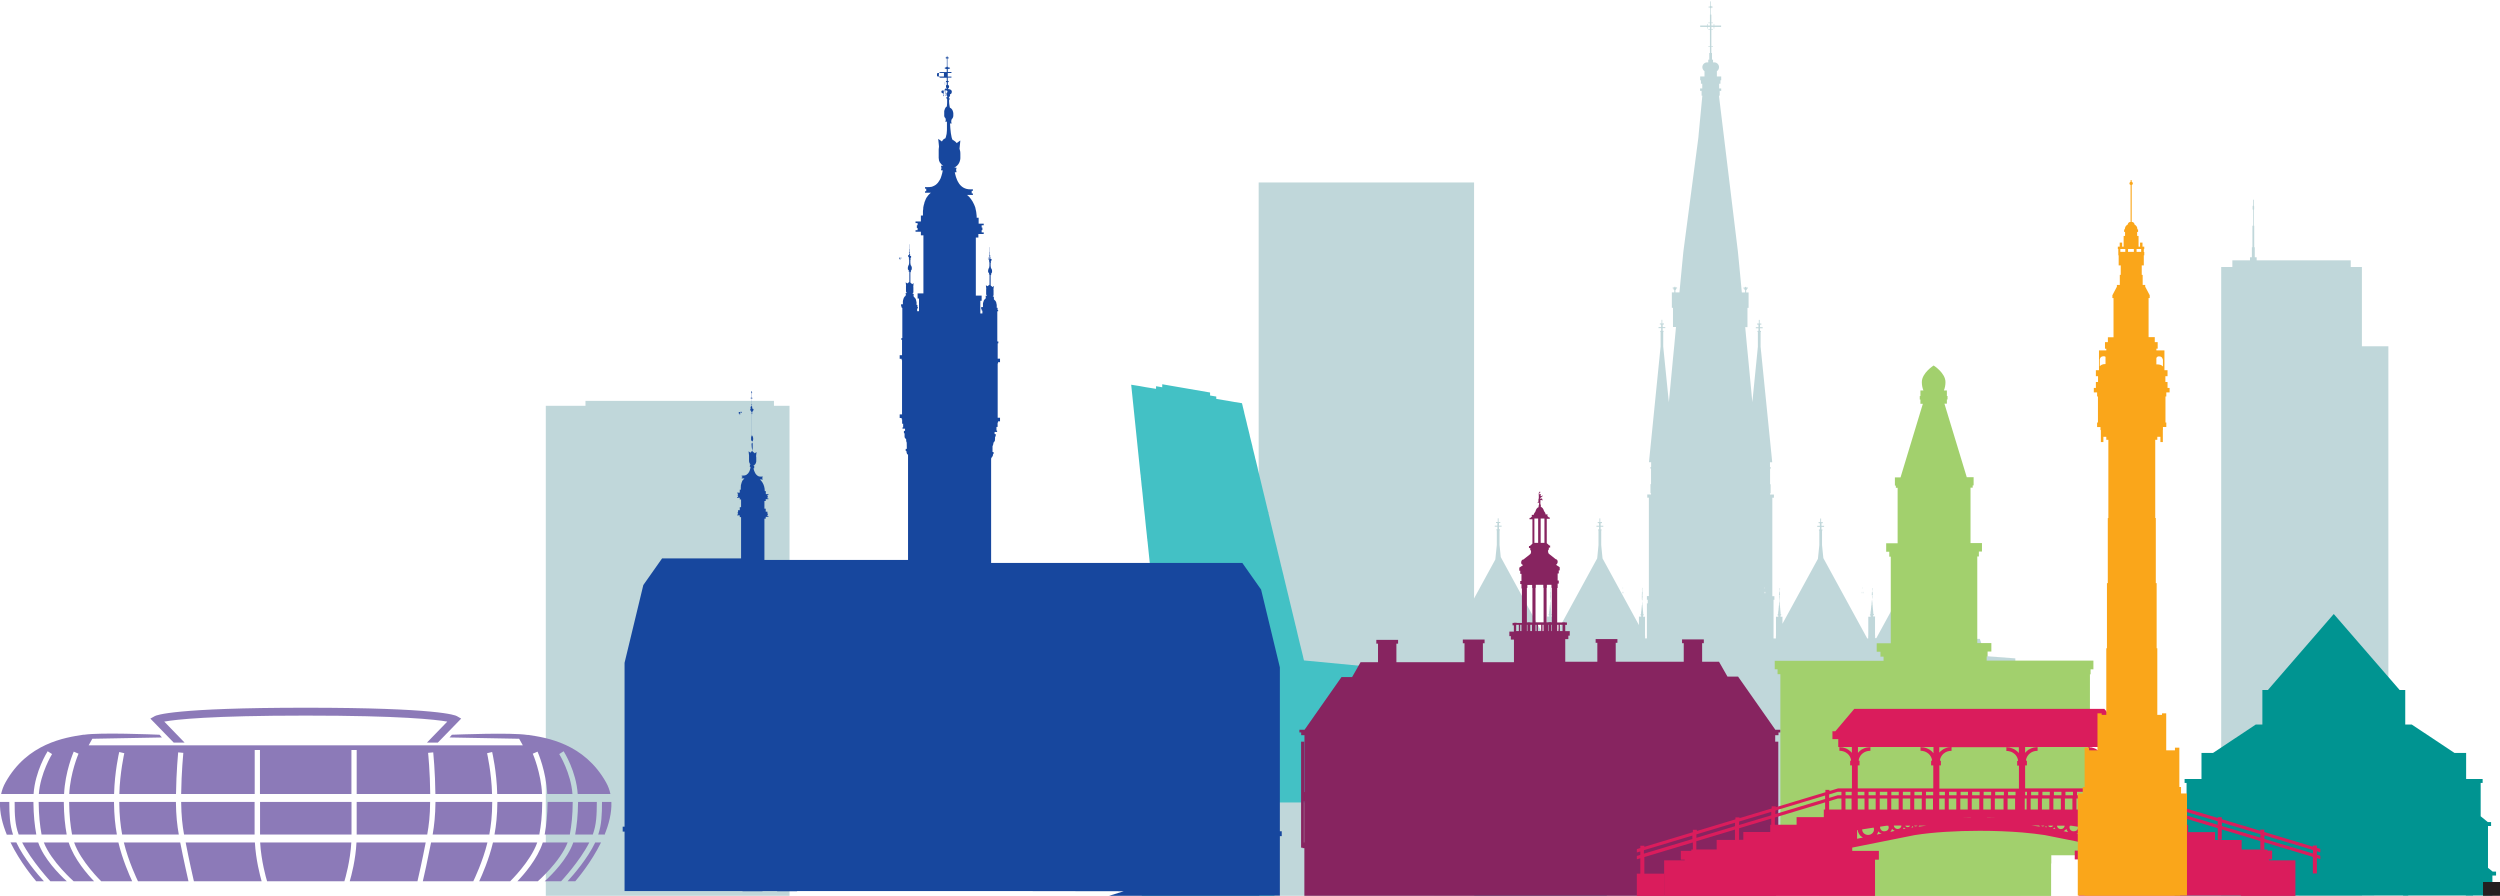 <svg xmlns="http://www.w3.org/2000/svg" id="Layer_2" data-name="Layer 2" viewBox="0 0 266.49 95.49"><defs><style> .cls-1 { fill: #da1c5c; } .cls-2 { fill: #17479e; } .cls-3 { fill: #231f20; } .cls-4 { fill: #43c1c5; } .cls-5 { fill: #872460; } .cls-6 { fill: #8c7ab8; } .cls-7 { fill: #a2d06d; } .cls-8 { fill: #b2cfd2; } .cls-9 { fill: #c0d7da; } .cls-10 { fill: #faa61a; } .cls-11 { fill: #009491; } </style></defs><g id="Layer_1-2" data-name="Layer 1"><polygon class="cls-9" points="82.5 43.26 82.5 42.73 62.41 42.73 62.41 43.26 58.18 43.26 58.18 95.49 84.16 95.49 84.16 43.26 82.5 43.26"></polygon><g><path class="cls-9" d="M150.82,63.85v-.06h0s0,.06,0,.06ZM151.03,62.86h0s0,.04,0,.04v-.04ZM151.11,62.4h0s.01.02.02.03v.04s-.02.01-.02.02v-.08ZM151.23,61.93h0v-.02s0,0,0,0h0s0-.02,0-.02h0s0-.02,0-.02l-.02.07v-.02ZM151.23,61.76h0s0,.01,0,.01c0,.01.02.02.02.03h0s-.01.02-.02.03h0s0,.01,0,.01v-.08ZM151.36,61.34h0s0,.04,0,.04v-.04ZM151.45,60.75h0s0,0,0,0h0s0-.02,0-.02h0s0,0,0,0v.04h0v.08h0s0,.02,0,.02v-.07h0v-.04ZM151.49,60.72h0s0-.01,0-.01v.06s-.01-.04-.01-.04ZM151.53,60.54h0s0-.01,0-.01v.05s-.01,0-.01,0v-.04ZM151.54,59.44h.04v.33h-.04v-.33ZM151.64,59.44h0v.21h0v-.21ZM151.68,58.44h.06v.22h-.06v-.22ZM151.78,59.76h0s0,0,0,0ZM151.78,59.44h0v.21h0s0-.21,0-.21ZM151.85,59.44h.07v.33h-.07v-.33ZM151.89,60.53h0s0,0,0,0v.04-.05s-.01,0-.01,0ZM151.94,60.72h0v.05-.06s0,0,0,0ZM151.97,60.72h0s0,0,0,0h0s0,.01,0,.01h0v.05h0v.07-.02s-.01-.08-.01-.08h0v-.05ZM152.08,61.34h0v.04-.03s0,0,0,0ZM152.18,61.8s.02-.02.02-.03v.08s-.02-.03-.03-.04h0ZM152.32,62.4h0v.08h0s-.01-.02-.02-.02v-.03s0-.02.02-.03M152.41,62.86v.06-.05s0-.01,0-.01ZM152.61,63.8v.08-.02s-.01-.04-.01-.04c0,0,0-.01.01-.02M162.14,65.14v-.03h0s0,.03,0,.03ZM162.23,64.68h0s0,.02,0,.02v-.02ZM162.27,64.47h.01s0,.03,0,.03h0s0-.03,0-.03ZM162.33,64.25h0s0-.01,0-.01h0s0,0,0,0h0s0,0,0,0v.03s0,0,0,0ZM162.33,64.17h0s.01.02.01.02h0s-.01.01-.01.01h0s0,0,0,0v-.04ZM162.38,63.97h0s0,.02,0,.02v-.02ZM162.43,63.7h0s0,0,0,0h0s0,0,0,0h0s0,0,0,0v.02h0v.04h0s0,0,0,0v-.03h0v-.02ZM162.44,63.69h0s0,0,0,0v.02s0-.02,0-.02ZM162.46,63.6h0s0,0,0,0v.02s0,0,0,0v-.02ZM162.47,63.09h.02v.15h-.02v-.15ZM162.52,63.09h0v.1h0v-.1ZM162.54,62.63h.03v.1h-.03v-.1ZM162.58,63.24h0s0,0,0,0h0ZM162.58,63.09h0v.1h0s0-.1,0-.1ZM162.61,63.09h.03v.15h-.03v-.15ZM162.63,63.6h0s0,0,0,0v.02-.02s0,0,0,0ZM162.65,63.68h0v.02-.03s0,0,0,0ZM162.67,63.69h0s0,0,0,0h0s0,0,0,0h0v.02h0v.03h0v-.05h0v-.02ZM162.72,63.97h0v.02h0s0-.02,0-.02ZM162.76,64.19h.01s0,.02,0,.02c0,0-.01-.01-.02-.02h0ZM162.83,64.47h0v.04h0s0-.01,0-.01h0s.01-.03.01-.03ZM162.87,64.68v.03-.02s0,0,0,0ZM162.97,65.11v.04h0s0-.03,0-.03h0ZM172.58,65.14v-.03h0s0,.03,0,.03ZM172.67,64.68h0s0,.02,0,.02v-.02ZM172.71,64.47h.01s0,.03,0,.03h0s0-.03,0-.03ZM172.77,64.25h0s0-.01,0-.01h0s0,0,0,0h0s0,0,0,0v.03s0,0,0,0ZM172.77,64.17h0s.01.02.01.02h0s-.01.01-.01.01h0s0,0,0,0v-.04ZM172.82,63.97h0s0,.02,0,.02v-.02ZM172.87,63.7h0s0,0,0,0h0s0,0,0,0h0s0,0,0,0v.02h0v.04h0s0,0,0,0v-.03h0v-.02ZM172.89,63.69h0s0,0,0,0v.02s0-.02,0-.02ZM172.9,63.6h0s0,0,0,0v.02s0,0,0,0v-.02ZM172.91,63.09h.02v.15h-.02v-.15ZM172.96,63.09h0v.1h0v-.1ZM172.98,62.63h.03v.1h-.03v-.1ZM173.02,63.24h0s0,0,0,0h0ZM173.02,63.09h0v.1h0s0-.1,0-.1ZM173.05,63.09h.03v.15h-.03v-.15ZM173.07,63.6h0s0,0,0,0v.02-.02s0,0,0,0ZM173.09,63.68h0v.02-.03s0,0,0,0ZM173.11,63.69h0s0,0,0,0h0s0,0,0,0h0v.02h0v.03h0v-.05h0v-.02ZM173.16,63.97h0v.02h0s0-.02,0-.02ZM173.21,64.19h.01s0,.02,0,.02c0,0-.01-.01-.01-.02h0ZM173.27,64.47h0v.04h0s0-.01,0-.01h0s0-.03,0-.03ZM173.31,64.68v.03-.02s0,0,0,0ZM173.41,65.11v.04h0s0-.03,0-.03h0ZM175.22,49.52h0v.11h0v-.11ZM185.9,49.52h0v.11h0v-.11ZM187.71,65.14v-.03h0s0,.03,0,.03ZM187.81,64.68h0s0,.02,0,.02v-.02ZM187.84,64.47h0s0,.03,0,.03h0s0-.03,0-.03ZM187.9,64.25h0s0-.01,0-.01h0s0,0,0,0h0s0,0,0,0v.03s0,0,0,0ZM187.9,64.17h0s.01.02.01.02h0s-.01.01-.01.01h0s0-.03,0-.03ZM187.96,63.97h0s0,.02,0,.02v-.02ZM188,63.7h0s0,0,0,0h0s0,0,0,0h0s0,0,0,0v.02h0v.04h0s0,0,0,0v-.03h0v-.02ZM188.02,63.69h0s0,0,0,0v.02s0-.02,0-.02ZM188.04,63.6h0s0,0,0,0v.02s0,0,0,0v-.02ZM188.04,63.09h.02v.15h-.02v-.15ZM188.09,63.09h0v.1h0v-.1ZM188.11,62.63h.03v.1h-.03v-.1ZM188.16,63.24h0s0,0,0,0ZM188.16,63.09h0v.1h0s0-.1,0-.1ZM188.19,63.09h.03v.15h-.03v-.15ZM188.21,63.6h0s0,0,0,0v.02-.02s0,0,0,0ZM188.23,63.68h0v.02-.03s0,0,0,0ZM188.24,63.69h0s0,0,0,0h0s0,0,0,0h0v.02h0v.03h0v-.05h0v-.02ZM188.29,63.97h0v.02h0s0-.02,0-.02ZM188.34,64.19h.01s0,.02,0,.02c0,0-.01-.01-.02-.02h0ZM188.41,64.47h0v.04h0s0-.01,0-.01h0s.01-.03.01-.03ZM188.45,64.68v.03-.02s0,0,0,0ZM188.54,65.11v.04h0s0-.03,0-.03h0ZM198.12,65.14v-.03h0s0,.03,0,.03ZM198.22,64.68h0s0,.02,0,.02v-.02ZM198.26,64.47h0s0,.03,0,.03h0s0-.03,0-.03ZM198.31,64.25h0s0-.01,0-.01h0s0,0,0,0h0s0,0,0,0v.03s0,0,0,0ZM198.31,64.17h0s.01.02.01.02h0s-.01.01-.01.01h0s0-.03,0-.03ZM198.37,63.97h0s0,.02,0,.02v-.02ZM198.41,63.7h0s0,0,0,0h0s0,0,0,0h0s0,0,0,0v.02h0v.04h0s0,0,0,0v-.03h0v-.02ZM198.43,63.69h0s0,0,0,0v.02s0-.02,0-.02ZM198.45,63.6h0s0,0,0,0v.02s0,0,0,0v-.02ZM198.46,63.09h.02v.15h-.02v-.15ZM198.5,63.09h0v.1h0v-.1ZM198.52,62.63h.03v.1h-.03v-.1ZM198.57,63.24h0s0,0,0,0ZM198.57,63.09h0v.1h0s0-.1,0-.1ZM198.6,63.09h.03v.15h-.03v-.15ZM198.62,63.6h0s0,0,0,0v.02-.02s0,0,0,0ZM198.64,63.68h0v.02-.03s0,0,0,0ZM198.65,63.69h0s0,0,0,0h0s0,0,0,0h0v.02h0v.03h0v-.05h0v-.02ZM198.7,63.97v.02h0s0-.02,0-.02ZM198.75,64.19h.01s0,.02,0,.02c0,0-.01-.01-.02-.02h0ZM198.82,64.47h0v.04h0s0-.01,0-.01h0s.01-.03.01-.03ZM198.86,64.68v.03-.02s0,0,0,0ZM198.95,65.11v.04h0s0-.03,0-.03h0ZM208.23,63.07v-.06h0s0,.06,0,.06ZM208.44,62.08h0s0,.04,0,.04v-.04ZM208.52,61.62h0s.01.02.02.03v.04s-.02,0-.02.02v-.08ZM208.64,61.15h0v-.02s0,0,0,0h0s0-.02,0-.02h0s0-.02,0-.02v.07s-.01-.02-.01-.02ZM208.64,60.98h0s0,.01,0,.01c0,.01.02.02.02.03h0s-.01.02-.02.03h0s0-.07,0-.07ZM208.76,60.56h0s0,.04,0,.04v-.04ZM208.86,59.97h0s0,0,0,0h0s0-.02,0-.02h0s0,0,0,0v.04h0v.08h0s0,.01,0,.01v-.07h0v-.04ZM208.9,59.94h0s0-.01,0-.01v.06s-.01-.04-.01-.04ZM208.94,59.76h.01s0-.01,0-.01v.05s-.01,0-.01,0v-.04ZM208.95,58.66h.04v.33h-.04v-.33ZM209.05,58.66h0v.21h0v-.21ZM209.09,57.66h.06v.22h-.06v-.22ZM209.19,58.98h0s0,0,0,0ZM209.19,58.66h0v.21h0s0-.21,0-.21ZM209.25,58.66h.07v.33h-.07v-.33ZM209.3,59.75h0s0,.01,0,.01v.04-.05s0,0,0,0ZM209.35,59.93h0v.05-.06s0,0,0,0ZM209.37,59.94h0s0,0,0,0h0s0,.01,0,.01h0v.05h0v.07h-.01v-.1h0v-.04ZM209.48,60.56h0v.04-.03s0,0,0,0ZM209.59,61.01s.02-.02.02-.03v.08s-.02-.03-.03-.04h0ZM209.73,61.62h0v.08h0s-.01-.02-.02-.02v-.03s0-.02.02-.03M209.82,62.08v.06-.05s0-.01,0-.01ZM210.02,63.01v.08-.02s-.01-.04-.01-.04c0,0,0-.01.01-.02M209.59,61.08h0s0,.02,0,.02h0s0,.02,0,.02h0s0,.02,0,.02c0,0,0,.01,0,.02v.04l-.02-.11ZM209.39,60.16v-.03h0v.03h0ZM209.38,60.12h0s0,0,0,0h0s0,0,0,0ZM209.1,58.66h.04v.33h-.04v-.33ZM209.06,58.99h0s0,0,0,0ZM208.86,60.13h0s0,0,0,0h0ZM208.86,60.16v-.03.03h0ZM198.75,64.22h0s0,0,0,0h0s0,.01,0,.01h0s0,.01,0,.01v.02-.05ZM198.66,63.79h0s0,0,0,0ZM198.66,63.77h0s0,0,0,0h0s0,0,0,0ZM198.53,63.09h.02v.15h-.02v-.15ZM198.51,63.24h0s0,0,0,0ZM198.41,63.77h0s0,0,0,0h0ZM198.41,63.79h0s0,0,0,0h0ZM188.34,64.22h0s0,0,0,0h0s0,.01,0,.01h0s0,.01,0,.01v.02-.05ZM188.25,63.79h0s0-.01,0-.01h0s0,.01,0,.01ZM188.24,63.77h0s0,0,0,0h0ZM188.12,63.09h.02v.15h-.02v-.15ZM188.09,63.24h0s0,0,0,0ZM188,63.77h0s0,0,0,0h0ZM188,63.79h0s0,0,0,0h0ZM173.21,64.22h0s0,0,0,0h0s0,0,0,0h0s0,.02,0,.02v.02-.05ZM173.11,63.79h0s0-.01,0-.01h0s0,.01,0,.01ZM173.11,63.77h0s0,0,0,0h0ZM172.98,63.09h.02v.15h-.02v-.15ZM172.96,63.24h0s0,0,0,0ZM172.87,63.77h0s0,0,0,0h0ZM172.87,63.79h0s0,0,0,0h0ZM162.77,64.22h0s0,0,0,0h0s0,0,0,0h0s0,.02,0,.02v.02-.05ZM162.67,63.79h0s0-.01,0-.01h0s0,.01,0,.01ZM162.67,63.77h0s0,0,0,0h0ZM162.54,63.09h.02v.15h-.02v-.15ZM162.52,63.24h0s0,0,0,0ZM162.43,63.77h0s0,0,0,0h0ZM162.43,63.79h0s0,0,0,0h0ZM152.18,61.86h0s0,.02,0,.02h0s0,.02,0,.02h0s0,.02,0,.02c0,0,0,.01,0,.02v.04l-.02-.11ZM151.98,60.94v-.03h0v.03h0ZM151.97,60.9h0s0,.01,0,.01h0ZM151.7,59.44h.04v.33h-.04v-.33ZM151.65,59.77h0s0,0,0,0ZM151.45,60.91h0s0,0,0,0h0ZM151.45,60.94v-.03h0s0,.03,0,.03h0ZM151.5,59.66h0v-.22h0v.22ZM151.5,59.77h0s0-.01,0-.01h0ZM151.41,59.9h0v-.08h0s0-.01,0-.01v.09ZM152.02,59.81h.01s0,.01,0,.01v.08h0v-.09ZM162.45,63.2h0v-.1h0v.1ZM162.45,63.24h0s0,0,0,0h0ZM162.41,63.31h0v-.04h0s0,0,0,0v.04ZM162.69,63.27h0s0,0,0,0v.04h0v-.04ZM172.89,63.2h0v-.1h0v.1ZM172.89,63.24h0s0,0,0,0h0ZM172.85,63.31h0v-.04h0s0,0,0,0v.04ZM173.13,63.27h0s0,0,0,0v.04h0v-.04ZM188.02,63.2h0v-.1h0v.1ZM188.02,63.24h0s0,0,0,0h0ZM187.98,63.31h0v-.04h0s0,0,0,0v.04ZM188.26,63.27h0s0,0,0,0v.04h0v-.04ZM198.43,63.2h0v-.1h0v.1ZM198.43,63.24h0s0,0,0,0h0ZM198.4,63.31h0v-.04h0s0,0,0,0v.04ZM198.68,63.27h0s0,0,0,0v.04h0v-.04ZM208.9,58.88h0v-.22h0v.22ZM208.9,58.99h0s0-.01,0-.01h0ZM208.82,59.12h0v-.08h0s0-.01,0-.01v.09ZM209.43,59.03h.01s0,.01,0,.01v.08h0v-.09ZM211.1,69.9h.54l-.6-1.8h-.55v-1.63h-.01v-2.21h.02v-.05h-.02v-.07h0v-.06h.02v-.06h0v-.02h-.4v-.02h-.06v-.04h-.02v-.2h.07v-.09h.12v-.06h-.02v-.07h.02v-.06h-.1l-.04-.21v-.36h0v-.02h0v-.04h0s0-.02,0-.02v-.03h0s-.01-.02-.01-.02h-.01s0,0,0,0h0s0,.01,0,.01v.03h0s0,.01,0,.01h0s0,0,0,0v.04h0v.02h0v.05s0,.01,0,.02h0s0,.02,0,.02h0s0,.02,0,.02h0s0,.02,0,.02l-.02-.12h0s0,0,0,0h0s0,0,0,0v-.03h0s0-.02,0-.02h0s0,0,0,0v-.02s-.03-.11-.03-.11v-.26h0v-.02h0v-.04h0s0,0,0,0h0s0-.01,0-.01v-.03h0s0-.01,0-.01h0s0,0,0,0h-.02s0,.01,0,.01h0v.04h0s0,.01,0,.01h0s0,0,0,0v.04h0v.02h0v.05h0s0,.02,0,.02v.02s-.05-.2-.05-.2v-.34h0v-.02h0v-.04h0s0,0,0,0h0s0,0,0,0h0v-.04h0s-.01-.02-.01-.02h-.01s0,0,0,0h0s0,.01,0,.01h0v.04h0s0,.01,0,.01h0s0,0,0,0v.04h0v.02h0v.05h0s0,.02,0,.02h0s0,.02,0,.02h0s0,.01,0,.01h0s-.03-.14-.03-.14v-.42h0v-.02h0v-.04h0s0,0,0,0h0v-.05h0s0-.02,0-.02h0s0,0,0,0h-.01s0,.01,0,.01h0v.04h0s0,.01,0,.01h0s0,0,0,0v.04h0v.02h0v.05h0v.02h0s0,.02,0,.02h0s0,.02,0,.02h0s0,.02,0,.02h0s0,.01,0,.01l-.04-.16-.02-.1v-.5h0v-.02h0v-.04h0s0,0,0,0h0v-.04h0s0-.01,0-.01h0s-.01,0-.01,0h-.02s0,.02,0,.02h0v.04h0s0,.02,0,.02v.04h0v.02h0v.06s0,0,0,0h0s0,.02,0,.02h0s0,.01,0,.01h0s0,.02,0,.02h0s0,.02,0,.02h0s0,.01,0,.01l-.05-.24v-.32h-.03v.05h0s0,.02,0,.02h0s0,.01,0,.01h0s0,.01,0,.01h0s-.02-.07-.02-.07h0s0,0,0,0l-.03-.15v-.28h0v-.04h0s0,0,0,0h0s0-.01,0-.01v-.04h0s0-.01,0-.01c0,0,0-.01-.02-.01h-.02s0,0,0,0h0s0-.02,0-.02h-.01s0,0,0,0h-.01s0,.01,0,.01h0s0-.05,0-.05h0v-.06h0s0-.02,0-.02h0s0,0,0,0v-.05h0s0-.02,0-.02c0,0-.01-.01-.02-.01h-.02s0,.01,0,.01h0s0-.34,0-.34v-.08h.07l.04-.06h.02s.06,0,.06,0v-.02h0v-.02h0v-.08h0s0-.01,0-.01v-.04h0s.01-.02.01-.02c0,0,0-.01,0-.02v-.05h0s0,0,0,0h0s-.01-.03-.02-.03h-.01s-.01,0-.02.01h0s0,.02,0,.02v.05s0,.01,0,.02h0v.02h-.01s-.02,0-.02,0v-.33h0v-.04h0v-.06h-.02s0,0,0,0h0s0-.02,0-.02h0s0-.02,0-.02v-.05s0-.01,0-.02h-.01s0-.01,0-.01h-.02s-.01.01-.01.01h0s0,.02,0,.02h0v.06h0s-.09-.08-.09-.08h-.02s0,0,0,0h-.02s-.02,0-.02,0v-.14h-.02v-.09h-.01v-.06h.08v-.02h-.03v-.07h.02v-.05h-.07v-.06h.04v-.08l.03.04.05.06h0v-.05h0s0-.01,0-.01l-.08-.1v-.04h-.01v-.09l.08-.1v-.06l-.08.1v-.02h-.02v-.08h.02s0-.01,0-.01h0s0,0,0,0h0s0-.01,0-.01h0s0-.01,0-.01h0s0-.02,0-.02v-.04h0s0-.02,0-.02h0s0-.01,0-.01h0s0-.02,0-.02h0s0,0,0,0h0s-.02-.01-.02-.01v-.04h-.02v-.04h0v-.08h0v-.15h0v-.08h0v-.27h0v.27h0v.08h0v.15h0v.08h0v.04h-.02v.04h-.01s0,.01,0,.01h0s0,0,0,0h0s0,.02,0,.02h0s0,.01,0,.01h0s0,.02,0,.02v.04h0s0,.02,0,.02h0s0,.01,0,.01h0s0,.01,0,.01h0s0,0,0,0h0s.01.01.01.01v.08h-.02v.02l-.08-.1v.04s0,.02,0,.02l.05.07.03.04v.08h-.01v.03l-.08.1h0v.06l.09-.11v.09h.03v.06h-.07v.05h.02v.07h-.03v.02h.08v.06h-.01v.09h-.02v.14h-.04s0,0,0,0h-.01s0,0,0,0l-.1.08h0v-.06h0s0-.01,0-.02h0s0-.01,0-.01h0s0,0,0,0c0,0-.01,0-.02.01h0s0,0,0,0h0s0,0,0,0h0v.06h0s0,.02,0,.02h.01v.02h0s-.01,0-.01,0v.06h0v.37h-.02s0,0,0,0h0s0-.02,0-.02h0s0-.02,0-.02v-.05h0s0-.02,0-.02c0,0-.01-.01-.02-.01h0s-.02,0-.02.01c0,0,0,.01,0,.02v.05s0,.01,0,.02h0v.02h-.01v.04h.01s0,.01,0,.01v.08h0v.02h0v.02h.05s.02,0,.02,0l.02.04.02.03h.07v.43h0s-.01-.02-.02-.02h0s-.02,0-.02.01c0,0,0,.01,0,.02v.05s0,.01,0,.02h.01v.07h0v.05h0s0,0,0,0h0s0,0,0,0c0,0-.01,0-.01.01h0v.02h0s0,0,0,0h0s-.01,0-.02,0h0s0,.01,0,.01v.04h0s0,.01,0,.01h0v.05h0v.28l-.02.11v.03h0s-.01.05-.01.05v.03s-.01-.01-.01-.01h0s0-.01,0-.01h0s0-.01,0-.01v-.02s0-.05,0-.05h-.03v.38s-.05.18-.05.18h0s0,0,0,0h0s0-.01,0-.01h0s0-.02,0-.02h0s0-.01,0-.01h0s0-.02,0-.02h0s0-.02,0-.02v-.05h0v-.02h0v-.04h0s0,0,0,0h0s0,0,0,0h0v-.04h0s0-.01,0-.01h-.01s0,0,0,0h0s0,0,0,0h0v.05h0s0,.01,0,.01h0s0,0,0,0v.04h0v.02h0v.47l-.03.15-.03.14h0s0-.01,0-.01h0s0-.01,0-.01h0s0-.02,0-.02h0s0-.02,0-.02h0v-.06h0v-.02h0v-.04h0s0-.01,0-.01h0v-.04h0s0-.01,0-.01h0s0,0,0,0h0s0,0,0,0h0s0,0,0,0h0s0,.01,0,.01v.03h0s0,.01,0,.01h0v.04h0v.02h0v.41l-.04.16h0s0-.01,0-.01h0s0-.02,0-.02h0s0-.02,0-.02h0v-.05h0v-.02h0v-.04h0s0,0,0,0h0s0,0,0,0h0v-.04h0s0-.01,0-.01h0s0,0,0,0h0s0,0,0,0h-.01s0,0,0,0h0s0,.01,0,.01v.03h0s0,0,0,0h0s0,0,0,0h0v.04h0v.02h0v.32l-.05.22h0s0-.02,0-.02v-.05h0v-.02h0v-.04h0s0,0,0,0h0s0,0,0,0h0v-.04h0s0-.01,0-.01h0s0,0,0,0h0s0,0,0,0h0s0,0,0,0h0s0,.01,0,.01v.03h0s0,.01,0,.01h0s0,0,0,0v.04h0v.02h0v.24l-.03.16h0s0,.02,0,.02v.03l-.03.13h0s0-.02,0-.02h0s0-.02,0-.02h0s0-.02,0-.02v-.05h0v-.02h0v-.04h0s0,0,0,0h0s0-.01,0-.01v-.03h0s0-.02,0-.02h0s0,0,0,0h-.01s0,.02,0,.02v.03h0s0,.02,0,.02v.04h0v.02h0v.37s-.05.21-.05.21h-.1v.06h.02v.07h-.02v.06h.12v.09h.07v.2h-.02v.04h-.06v.02h-.46v.02h0v.06h.02v.13h-.02v.05h.02v.97l-3.15-5.77-.15-1.51h0v-1.56h.04v-.11h-.1v-.28h.28v-.11h-.28v-.28h.14v-.11h-.18v-.39h-.09v.39h-.18v.11h.14v.28h-.28v.11h.28v.28h-.1v.11h.04v1.56h0l-.13,1.33-4.7,8.61h-.13v-.29h-.01v-.88h0v-1.03h.01v-.02h0s-.01,0-.01,0v-.06h.01v-.03h0s0,0,0,0h-.18s-.03-.01-.03-.01v-.02h0v-.09h.03v-.04h.05v-.03h0v-.03h0v-.03h-.05l-.02-.1v-.17h0s0-.01,0-.01v-.02h0s0,0,0,0v-.02h0s0,0,0,0h0s0,0,0,0h0v.02h0s0,0,0,0h0s0,0,0,0v.02h0s0,.01,0,.01v.02h0s0,.02,0,.02h0s0,0,0,0h0s-.01-.05-.01-.05h0s0,0,0,0h0s0,0,0,0v-.02h0s0,0,0,0h0s0,0,0,0h0s-.01-.06-.01-.06v-.12h0s0-.01,0-.01v-.02h0s0,0,0,0h0v-.02h0s0,0,0,0h0s0,0,0,0h0s0,0,0,0h0v.02h0s0,0,0,0h0s0,0,0,0v.02h0s0,.01,0,.01v.02h0s0,0,0,0h0s-.02-.09-.02-.09v-.16h0s0-.01,0-.01v-.02h0s0,0,0,0h0s0,0,0,0h0v-.02h0s0,0,0,0h0s0,0,0,0h0s0,0,0,0h0v.02h0s0,0,0,0h0s0,0,0,0v.02h0s0,.01,0,.01v.02h0s0,.01,0,.01h0s0,0,0,0h0s0,0,0,0l-.02-.07v-.2h0s0,0,0,0v-.02h0s0,0,0,0h0v-.02h0s0,0,0,0h0s0,0,0,0h0s0,0,0,0v.02h0s0,0,0,0h0s0,0,0,0v.02h0s0,0,0,0v.02h0s0,.02,0,.02h0s0,0,0,0h0s0,0,0,0h0s0,0,0,0h0s-.02-.07-.02-.07v-.05s-.01-.23-.01-.23h0s0-.01,0-.01v-.02h0s0,0,0,0h0v-.02h0s0,0,0,0h0s0,0,0,0h0s0,0,0,0h0v.02h0s0,0,0,0v.02h0s0,.01,0,.01v.02h0s0,0,0,0h0s0,0,0,0h0s0,0,0,0h0s0,0,0,0h0s0,0,0,0h0s0,0,0,0l-.02-.11v-.15h-.01v.02h0s0,.02,0,.02h0s0,0,0,0h0s0-.03,0-.03h0s0,0,0,0v-.07s-.01-.02-.01-.02v-.11h0v-.02h0s0,0,0,0h0s0,0,0,0v-.02h0s0,0,0,0h0s0,0,0,0h0s0,0,0,0h0s0-.01,0-.01h0s0,0,0,0h0s0,0,0,0h0s0-.02,0-.02h0v-.03h0s0,0,0,0h0v-.03h0s0,0,0,0h0s0,0,0,0h0s0,0,0,0h0s0-.16,0-.16v-.02h0s.03-.01.03-.01l.02-.03h0s.03,0,.03,0h0s0-.01,0-.01h0s0-.01,0-.01v-.04h0s0,0,0,0v-.02h0s0-.01,0-.01h0v-.03h0s0,0,0,0h0s0,0,0,0h0s0,0,0,0h0s0,0,0,0v.03h0s0,.01,0,.01h0s0,0,0,0h0s-.01,0-.01,0v-.15h0v-.04h0s0-.01,0-.01h0s0,0,0,0v-.03h0s0-.01,0-.01h0s0,0,0,0h0s0,0,0,0h0s0,0,0,0h0v.03h0l-.04-.04h0s0,0,0,0h0s0,0,0,0v-.07h0v-.04h0v-.03h.04s-.01,0-.01,0v-.03h0v-.02h-.03v-.02h0s.02,0,.02,0v-.04l.02.02.02.03v-.02h0s0,0,0,0l-.04-.05v-.02h0v-.04l.04-.05v-.03l-.04.04h0s-.01,0-.01,0v-.04h0s0,0,0,0h0s0,0,0,0h0s0,0,0,0h0s0,0,0,0h0s0,0,0,0v-.02h0s0-.01,0-.01h0s0,0,0,0h0s0,0,0,0h0s0,0,0,0h0v-.02h0v-.02h0v-.04h0v-.07h0v-.04h0v-.12h0v.12h0v.04h0v.07h0v.04h0v.02h0v.02h0s0,0,0,0h0s0,0,0,0h0s0,0,0,0h0s0,0,0,0h0s0,0,0,0v.02h0s0,.01,0,.01h0s0,0,0,0h0s0,0,0,0h0s0,0,0,0h0v.04h0s-.04-.04-.04-.04v.02h0s.02.04.02.04v.02s.01.04.01.04h0v.02l-.04.05h0v.03l.04-.05v.04h.02v.03h-.03v.02h.01v.03h-.02s.04,0,.04,0h0v.03h0v.04h0v.07h-.02s0,0,0,0h0s0,0,0,0l-.05.04v-.03h0s0,0,0,0h0s0,0,0,0h0s0,0,0,0h0s0,0,0,0h0s0,0,0,0h0s0,0,0,0v.03h0s0,0,0,0h0s0,.01,0,.01h0v.03h0v.17h-.01s0,0,0,0h0s0,0,0,0h0s0-.01,0-.01v-.03h0s0,0,0,0h0s0,0,0,0h0s0,.01,0,.01v.03h0s0,.01,0,.01h0s0,0,0,0v.02h0s0,0,0,0v.04h0s0,.01,0,.01h0s.02.01.02.01h0s0,0,0,0v.02s.02.01.02.01h.03v.2h0s0,0,0,0h-.01s0,.01,0,.01v.02h0s0,.01,0,.01v.03h0v.02h0s0,0,0,0h-.01s0,.01,0,.01h0s0,0,0,0h-.01s0,0,0,0h0v.02h0s0,0,0,0h0v.02h0v.18s-.02.01-.02.01h0s0,.03,0,.03h0s0,0,0,0h0s0,0,0,0h0s0,0,0,0h0v-.03h-.02v.18s-.02.08-.02.08h0s0,0,0,0h0s0,0,0,0h0s0-.01,0-.01h0s0,0,0,0h0v-.03h0s0-.01,0-.01v-.02h0s0,0,0,0h0s0,0,0,0h0v-.02h0s0,0,0,0h0s0,0,0,0h0s0,0,0,0h0v.02h0s0,0,0,0h0s0,0,0,0v.02h0s0,.01,0,.01v.22l-.02.07v.06s-.02,0-.02,0h0s0,0,0,0h0s0,0,0,0h0s0,0,0,0h0v-.03h0s0,0,0,0v-.02h0s0,0,0,0h0v-.02h0s0,0,0,0h0s0,0,0,0h0s0,0,0,0h0s0,0,0,0h0s0,0,0,0v.02h0s0,0,0,0h0v.02h0s0,0,0,0v.19l-.02.07h0s0,0,0,0h0s0,0,0,0h0v-.03h0s0-.01,0-.01v-.02h0s0,0,0,0h0s0,0,0,0h0v-.02h0s0,0,0,0h0s0,0,0,0h0s0,0,0,0h0s0,0,0,0h0s0,0,0,0v.02h0s0,0,0,0h0s0,0,0,0v.02h0s0,.01,0,.01v.15l-.02.1h0v-.03h0s0-.01,0-.01v-.02h0s0,0,0,0h0s0,0,0,0v-.02h0s0,0,0,0h0s0,0,0,0h0s0,0,0,0h0s0,0,0,0h0s0,0,0,0v.02h0s0,0,0,0h0s0,0,0,0v.02h0s0,.01,0,.01v.11l-.02.07h0s0,0,0,0v.02h0s-.01.06-.01.06h0s0,0,0,0h0s0,0,0,0h0v-.03h0s0-.01,0-.01v-.02h0s0,0,0,0h0s0,0,0,0v-.02h0s0,0,0,0h0s0,0,0,0h0s0,0,0,0v.02h0s0,0,0,0v.02h0s0,.01,0,.01v.16h0s-.02.11-.02.11h-.05v.03h0v.03h0v.03h.05v.04h.03v.09h-.01v.02h-.03s-.04,0-.04,0h-.17s0,0,0,0v.03h0v.06h0v.02h0v1.03h0v.85h0v.04h-.01v.29h-.1l-4.68-8.57-.14-1.38h0v-1.56h.04v-.11h-.1v-.28h.28v-.11h-.28v-.28h.14v-.11h-.18v-.39h-.09v.39h-.18v.11h.14v.28h-.28v.11h.28v.28h-.1v.11h.04v1.56h0l-.15,1.46-3.78,6.92v-.64h.01v-.02h0s-.01,0-.01,0v-.06h.01v-.03h0s0,0,0,0h-.18s-.03-.01-.03-.01v-.02h-.01v-.09h.03v-.04h.05v-.03h0v-.03h0v-.03h-.05l-.02-.1v-.17h0s0-.01,0-.01v-.02h0s0,0,0,0v-.02h0s0,0,0,0h0s0,0,0,0h0v.02h0s0,0,0,0h0s0,0,0,0v.02h0s0,.01,0,.01v.02h0s0,.02,0,.02h0s0,0,0,0h0s-.01-.05-.01-.05h0s0,0,0,0h0s0,0,0,0v-.02h0s0,0,0,0h0s0,0,0,0h0s-.01-.06-.01-.06v-.12h0s0-.01,0-.01v-.02h0s0,0,0,0h0v-.02h0s0,0,0,0h0s0,0,0,0h0s0,0,0,0h0v.02h0s0,0,0,0h0s0,0,0,0v.02h0s0,.01,0,.01v.02h0s0,0,0,0h0s-.02-.09-.02-.09v-.16h0s0-.01,0-.01v-.02h0s0,0,0,0h0s0,0,0,0h0v-.02h0s0,0,0,0h0s0,0,0,0h0s0,0,0,0h0v.02h0s0,0,0,0h0s0,0,0,0v.02h0s0,.01,0,.01v.02h0s0,0,0,0h0s0,.01,0,.01h0s0,0,0,0l-.02-.07v-.2h0s0,0,0,0v-.02h0s0,0,0,0h0v-.02h0s0,0,0,0h0s0,0,0,0h0s0,0,0,0v.02h0s0,0,0,0h0s0,0,0,0v.02h0s0,0,0,0v.02h0s0,.02,0,.02h0s0,0,0,0h0s0,0,0,0h0s0,0,0,0h0s-.02-.07-.02-.07v-.05s-.01-.23-.01-.23h0s0-.01,0-.01v-.02h0s0,0,0,0h0v-.02h0s0,0,0,0h0s0,0,0,0h0s0,0,0,0h0v.02h0s0,0,0,0v.02h0s0,.01,0,.01v.02h0s0,0,0,0h0s0,0,0,0h0s0,0,0,0h0s0,0,0,0h0s0,0,0,0h0s0,0,0,0l-.02-.11v-.15h-.02v.02h0s0,.01,0,.01h0s0,0,0,0h0s0,0,0,0v-.04s0,0,0,0h0v-.07s-.01-.02-.01-.02v-.11h0v-.02h0s0,0,0,0h0s0,0,0,0v-.02h0s0,0,0,0h0s0,0,0,0h0s0,0,0,0h0s0-.01,0-.01h0s0,0,0,0h0s0,0,0,0h0s0-.02,0-.02h0v-.03h0s0,0,0,0h0v-.03h0s0,0,0,0h0s0,0,0,0h0s0,0,0,0h0s0-.16,0-.16v-.02h0s.03-.01.03-.01l.02-.03h0s.03,0,.03,0h0s0-.01,0-.01h0s0-.01,0-.01v-.04h0s0,0,0,0v-.02h0s0-.01,0-.01h0v-.03h0s0,0,0,0h0s0,0,0,0h0s0,0,0,0h0s0,0,0,0v.03h0s0,.01,0,.01h0s0,0,0,0h0s-.01,0-.01,0v-.17h0v-.03h0s0-.01,0-.01h0s0,0,0,0v-.03h0s0-.01,0-.01h0s0,0,0,0h0s0,0,0,0h0s0,0,0,0h0v.03h0l-.04-.04h0s0,0,0,0h0s-.01,0-.01,0v-.07h0v-.04h0v-.03h.04s-.01,0-.01,0v-.03h.01v-.02h-.03v-.02h0s.02,0,.02,0v-.04l.02.02.02.03v-.02h0s0,0,0,0l-.04-.05v-.02h0v-.04l.04-.05v-.03l-.04.04h0s-.01,0-.01,0v-.04h0s0,0,0,0h0s0,0,0,0h0s0,0,0,0h0s0,0,0,0h0v-.02h0s0,0,0,0h0s0-.01,0-.01h0s0,0,0,0h0s0,0,0,0h0v-.02h0v-.02h0v-.04h0v-.07h0v-.04h0v-.12h0v.12h0v.04h0v.07h0v.04h0v.02h0v.02h0s0,0,0,0h0s0,0,0,0h0s0,0,0,0h0s0,0,0,0h0s0,0,0,0v.02h0s0,.01,0,.01h0s0,0,0,0h0s0,0,0,0h0s0,0,0,0h0v.04h0s-.04-.04-.04-.04v.02h0s.02.04.02.04v.02s.01.04.01.04h0v.02l-.04.05h0v.03l.04-.05v.04h.02v.03h-.03v.02h.01v.03h-.02s.04,0,.04,0h0v.03h0v.04h0v.07h-.02s0,0,0,0h0s0,0,0,0l-.04.04v-.03h0s0,0,0,0h0s0,0,0,0h0s0,0,0,0h0s0,0,0,0h0s0,0,0,0h0v.03h0s0,0,0,0h0s0,.01,0,.01h0v.03h0v.17h-.01s0,0,0,0h0s0,0,0,0h0s0-.01,0-.01v-.03h0s0,0,0,0h0s0,0,0,0h0s0,.01,0,.01v.03h0s0,.01,0,.01h0s0,0,0,0v.02h0s0,0,0,0v.04h0s0,.01,0,.01h0s.03.01.03.01h0s0,0,0,0v.02s.02.01.02.01h.03v.2h0s0,0,0,0h-.01s0,.01,0,.01v.02h0s0,.01,0,.01v.03h0v.02h0s0,0,0,0h0s0,.01,0,.01h0s0,0,0,0h-.01s0,0,0,0h0v.02h0s0,0,0,0h0v.02h0v.18s-.02.01-.02.01h0s0,.03,0,.03h0s0,0,0,0h0s0,0,0,0h0s0,0,0,0h0v-.03h-.02v.18s-.02.08-.02.08h0s0,0,0,0h0s0,0,0,0h0s0-.01,0-.01h0s0,0,0,0h0v-.03h0s0-.01,0-.01v-.02h0s0,0,0,0h0s0,0,0,0h0v-.02h0s0,0,0,0h0s0,0,0,0h0s0,0,0,0h0v.02h0s0,0,0,0h0s0,0,0,0v.02h0s0,.01,0,.01v.29s-.03.06-.03.06h0s0,0,0,0h0s0,0,0,0h0s0,0,0,0h0s0,0,0,0h0v-.03h0s0,0,0,0v-.02h0s0,0,0,0h0v-.02h0s0,0,0,0h0s0,0,0,0h0s0,0,0,0h0s0,0,0,0h0s0,0,0,0v.02h0s0,0,0,0h0v.02h0s0,0,0,0v.19l-.02.07h0s0,0,0,0h0s0,0,0,0h0v-.03h0s0-.01,0-.01v-.02h0s0,0,0,0h0s0,0,0,0h0v-.02h0s0,0,0,0h0s0,0,0,0h0s0,0,0,0h0s0,0,0,0h0s0,0,0,0v.02h0s0,0,0,0h0s0,0,0,0h0v.02h0s0,.01,0,.01v.15l-.02.1h0v-.03h0s0-.01,0-.01v-.02h0s0,0,0,0h0s0,0,0,0v-.02h0s0,0,0,0h0s0,0,0,0h0s0,0,0,0h0s0,0,0,0h0s0,0,0,0v.02h0s0,0,0,0h0s0,0,0,0v.02h0s0,.01,0,.01v.11l-.02.07h0s0,0,0,0v.02h0s-.01.06-.01.06h0s0,0,0,0h0s0,0,0,0h0v-.03h0s0-.01,0-.01v-.02h0s0,0,0,0h0s0,0,0,0v-.02h0s0,0,0,0h0s0,0,0,0h0s0,0,0,0v.02h0s0,0,0,0v.02h0s0,.01,0,.01v.16h0s-.02.11-.02.11h-.05v.03h0v.03h0v.03h.06v.04h.03v.09h-.01v.02h-.03s-.04,0-.04,0h-.17s0,0,0,0v.03h0v.06h0v.02h0v1.03h0v.85h0v.04h-.01v.29h-.25v-4.12h.09v-.39h-.22v-10.49h.17v-.34h-.41v-.13h.06v-.97h-.06v-1.65h.06v-.18h-.07v-.11h0v-.4h.24l-1.24-12.33h0v-1.56h.04v-.12h-.1v-.28h.28v-.11h-.28v-.28h.14v-.11h-.18v-.39h-.09v.39h-.18v.11h.14v.28h-.28v.11h.28v.28h-.1v.12h.04v1.56h0l-.59,5.92-.44-4.63h0l-.15-1.53-.17-1.84h.24v-2.05h.12v-1.64h-.26v-.28h.07v-.14h.11v-.11h-.18v-.07h-.11v.07h-.18v.11h.11v.14h.07v.28h-.35l-.27-2.83h0l-.15-1.53-2.01-16.54v-.08s.07,0,.07,0v-.51h.16v-.26h-.22v-.5h.14v-.37h.08v-.41h-.46v-.56c.14-.09.23-.25.23-.43,0-.28-.23-.51-.51-.51h-.13v-.29h-.11v-.71h-.07v-.64h.17v-.06h-.17v-1.77h.17v-.06h-.17v-.25h.25v.17h.06v-.17h.73v-.15h-.73v-.17h-.06v.17h-.25v-.25h.17v-.06h-.17v-.85h-.04v-.69h.04v-.05h.04v-.04h.13v-.06h-.13v-.04h-.04v-.05h-.04v-.48h-.07v.48h-.04v.05h-.04v.04h-.13v.06h.13v.04h.04v.05h.04v.69h-.04v.85h-.17v.06h.17v.25h-.25v-.17h-.06v.17h-.73v.15h.73v.17h.06v-.17h.25v.25h-.17v.06h.17v1.77h-.17v.06h.17v.64h-.07v.71h-.11v.29h-.12c-.28,0-.51.23-.51.51,0,.18.09.33.23.43v.56h-.46v.41h.08v.37h.14v.5h-.23v.26h.16v.51h.08l-.39,4.1-.03.35-1.6,12.16-.15,1.53h0l-.27,2.83h-.43v-.28h.07v-.14h.11v-.11h-.18v-.07h-.11v.07h-.18v.11h.1v.14h.07v.28h-.26v1.64h.12v2.05h.32l-.17,1.84-.15,1.53h0l-.44,4.66-.6-5.95h0v-1.56h.04v-.12h-.1v-.28h.28v-.11h-.28v-.28h.14v-.11h-.18v-.39h-.08v.39h-.18v.11h.14v.28h-.28v.11h.28v.28h-.1v.12h.04v1.56h0l-1.24,12.33h.23v.4h0v.11h-.07v.18h.06v1.65h-.06v.97h.06v.13h-.4v.34h.17v10.49h-.21v.39h.09v.39h-.09v3.73h-.19v-.29h-.01v-.88h0v-1.03h.01v-.02h0s-.01,0-.01,0v-.03h0v-.03h.01v-.03h0s0,0,0,0h-.18s-.03-.01-.03-.01v-.02h-.01v-.09h.03v-.04h.05v-.03h0v-.03h0v-.03h-.05l-.02-.1v-.17h0s0-.01,0-.01v-.02h0s0,0,0,0v-.02h0s0,0,0,0h0s0,0,0,0h0v.02h0s0,0,0,0h0s0,0,0,0v.02h0s0,.01,0,.01v.02h0s0,.02,0,.02h0s0,0,0,0h0s-.01-.05-.01-.05h0s0,0,0,0h0s0,0,0,0v-.02h0s0,0,0,0h0s0,0,0,0h0s-.01-.06-.01-.06v-.12h0s0-.01,0-.01v-.02h0s0,0,0,0h0v-.02h0s0,0,0,0h0s0,0,0,0h0s0,0,0,0h0v.02h0s0,0,0,0h0s0,0,0,0v.02h0s0,.01,0,.01v.02h0s0,0,0,0h0s-.02-.09-.02-.09v-.16h0s0-.01,0-.01v-.02h0s0,0,0,0h0s0,0,0,0h0v-.02h0s0,0,0,0h0s0,0,0,0h0s0,0,0,0h0v.02h0s0,0,0,0h0s0,0,0,0v.02h0s0,.01,0,.01v.02h0s0,0,0,0h0s0,0,0,0h0s0,.01,0,.01l-.02-.07v-.2h0s0,0,0,0v-.02h0s0,0,0,0h0v-.02h0s0,0,0,0h0s0,0,0,0h0s0,0,0,0h0v.02h0s0,0,0,0h0s0,0,0,0v.02h0s0,0,0,0v.02h0s0,0,0,0h0s0,0,0,0h0s0,0,0,0h0s0,0,0,0h0s0,0,0,0l-.02-.08v-.05s-.01-.23-.01-.23h0s0-.01,0-.01v-.02h0s0,0,0,0v-.02h0s0,0,0,0h0s0,0,0,0h0s0,0,0,0h0v.02h0s0,0,0,0v.02h0s0,.01,0,.01v.02h0s0,0,0,0h0s0,0,0,0h0s0,0,0,0h0s0,0,0,0h0s0,0,0,0h0s0,0,0,0l-.02-.11v-.15h-.02v.02h0s0,.01,0,.01h0s0,0,0,0h0s0,0,0,0v-.04s0,0,0,0h0v-.07s-.01-.02-.01-.02v-.11h0v-.02h0s0,0,0,0h0s0,0,0,0v-.02h0s0,0,0,0h0s0,0,0,0h0s0,0,0,0h0s0-.01,0-.01h0s0,0,0,0h0s0,0,0,0v-.02h0v-.03h0s0,0,0,0h0v-.03h0s0,0,0,0h0s0,0,0,0h0s0,0,0,0h0s0-.16,0-.16v-.02h0s.03-.01.03-.01l.02-.03h0s.03,0,.03,0h0s0-.01,0-.01h0s0-.01,0-.01v-.04h0s0,0,0,0v-.02h0s0-.01,0-.01h0v-.03h0s0,0,0,0h0s0,0,0,0h0s0,0,0,0h0v.03h0s0,.01,0,.01h0s0,0,0,0h0s0,0,0,0v-.17h0v-.03h0s0-.01,0-.01h0s0,0,0,0v-.03h0s0-.01,0-.01h0s0,0,0,0h0s0,0,0,0h0s0,0,0,0h0v.03h0l-.04-.04h0s0,0,0,0h0s-.01,0-.01,0v-.07h0v-.04h0v-.03h.04s-.01,0-.01,0v-.03h.01v-.02h-.03v-.02h0s.02,0,.02,0v-.04l.02.02.02.03v-.02h0s0,0,0,0l-.04-.05v-.02h0v-.04l.04-.05v-.03l-.04.04h0s-.01,0-.01,0v-.04h0s0,0,0,0h0s0,0,0,0h0s0,0,0,0h0s0,0,0,0h0v-.02h0s0,0,0,0h0s0,0,0,0h0s0,0,0,0h0s0,0,0,0h0s0,0,0,0v-.02h0v-.02h0v-.04h0v-.07h0v-.04h0v-.12h0v.12h0v.04h0v.07h0v.04h0v.02h0v.02h0s0,0,0,0h0s0,0,0,0h0s0,0,0,0h0s0,0,0,0h0v.02h0s0,0,0,0h0s0,0,0,0h0s0,0,0,0h0s0,0,0,0h0s0,0,0,0v.04h0s-.04-.04-.04-.04v.02h0s.02.04.02.04v.02s.01.04.01.04h0v.02l-.04.05h0v.03l.04-.05v.04h.02v.03h-.03v.02h.01v.03h-.01s.04,0,.04,0h0v.03h0v.04h0v.07h-.02s0,0,0,0h0s0,0,0,0l-.04.04v-.03h0s0,0,0,0h0s0,0,0,0h0s0,0,0,0h0s0,0,0,0h0s0,0,0,0h0v.03h0s0,0,0,0h0s0,.01,0,.01h0v.03h0v.17h-.01s0,0,0,0h0s0,0,0,0h0s0-.01,0-.01v-.03h0s0,0,0,0h0s0,0,0,0h0s0,.01,0,.01v.03h0s0,.01,0,.01h0s0,0,0,0v.02h0s0,0,0,0v.04h0s0,.01,0,.01h0s.03.01.03.01h0s0,0,0,0v.02s.02.01.02.01h.03v.2h0s0,0,0,0h-.01s0,.01,0,.01v.02h0s0,.01,0,.01v.03h0v.02h0s0,0,0,0h0s0,.01,0,.01h0s0,0,0,0h-.01s0,0,0,0h0v.02h0s0,0,0,0h0v.02h0v.18s-.01.01-.01.01h0s0,.03,0,.03h0s0,0,0,0h0s0,0,0,0h0s0,0,0,0h0v-.03h-.01v.18s-.02.08-.02.08h0s0,0,0,0h0s0,0,0,0h0s0,0,0,0h0s0,0,0,0h0s0,0,0,0h0v-.03h0s0-.01,0-.01v-.02h0s0,0,0,0h0s0,0,0,0h0v-.02h0s0,0,0,0h0s0,0,0,0h0s0,0,0,0h0v.02h0s0,0,0,0h0s0,0,0,0v.02h0s0,.01,0,.01v.29s-.03.06-.03.06h0s0,0,0,0h0s0,0,0,0h0s0,0,0,0h0s0-.02,0-.02v-.02h0s0,0,0,0v-.02h0s0,0,0,0h0v-.02h0s0,0,0,0h0s0,0,0,0h0s0,0,0,0h0s0,0,0,0h0s0,0,0,0v.02h0s0,0,0,0h0v.02h0s0,0,0,0v.19l-.02.07h0s0,0,0,0h0s0,0,0,0h0s0,0,0,0h0v-.02h0s0-.01,0-.01v-.02h0s0,0,0,0h0s0,0,0,0h0v-.02h0s0,0,0,0h0s0,0,0,0h0s0,0,0,0h0s0,0,0,0h0v.02h0s0,0,0,0h0s0,0,0,0h0v.02h0s0,.01,0,.01v.15l-.02.1h0s0,0,0,0h0v-.02h0s0-.01,0-.01v-.02h0s0,0,0,0h0s0,0,0,0h0v-.02h0s0,0,0,0h0s0,0,0,0h0s0,0,0,0h0s0,0,0,0h0s0,0,0,0v.02h0s0,0,0,0h0s0,0,0,0v.02h0s0,.01,0,.01v.11l-.02.07h0s0,0,0,0v.02h0s-.01.06-.01.06h0s0,0,0,0h0s0,0,0,0h0s0-.01,0-.01v-.02h0s0-.01,0-.01v-.02h0s0,0,0,0h0v-.02h0s0,0,0,0h0s0,0,0,0h0s0,0,0,0v.02h0s0,0,0,0v.02h0s0,.01,0,.01v.16h0s-.02.11-.02.11h-.05v.03h0v.03h0v.03h.05v.04h.03v.09h0v.02h-.03s-.04,0-.04,0h-.17s0,0,0,0v.03h0v.06h0v.02h0v.79l-3.88-7.11-.14-1.42h0v-1.56h.04v-.11h-.1v-.28h.28v-.11h-.28v-.28h.14v-.11h-.18v-.39h-.09v.39h-.18v.11h.14v.28h-.28v.11h.28v.28h-.1v.11h.04v1.56h0l-.14,1.42-4.65,8.52h-.04v-.29h-.01v-.88h0v-1.03h.01v-.02h0s-.01,0-.01,0v-.03h0v-.03h.01v-.03h0s0,0,0,0h-.18s-.03-.01-.03-.01v-.02h0v-.09h.03v-.04h.05v-.03h0v-.03h0v-.03h-.05l-.02-.1v-.17h0s0-.01,0-.01v-.02h0s0,0,0,0v-.02h0s0,0,0,0h0s0,0,0,0h0v.02h0s0,0,0,0h0s0,0,0,0v.02h0s0,.01,0,.01v.02h0s0,.02,0,.02h0s0,0,0,0h0s-.01-.05-.01-.05h0s0,0,0,0h0s0,0,0,0v-.02h0s0,0,0,0h0s0,0,0,0h0s-.01-.06-.01-.06v-.12h0s0-.01,0-.01v-.02h0s0,0,0,0h0v-.02h0s0,0,0,0h0s0,0,0,0h0s0,0,0,0h0v.02h0s0,0,0,0h0s0,0,0,0v.02h0s0,.01,0,.01v.02h0s0,0,0,0h0s-.02-.09-.02-.09v-.16h0s0-.01,0-.01v-.02h0s0,0,0,0h0s0,0,0,0h0v-.02h0s0,0,0,0h0s0,0,0,0h0s0,0,0,0h0v.02h0s0,0,0,0h0s0,0,0,0v.02h0s0,.01,0,.01v.02h0s0,0,0,0h0s0,0,0,0h0s0,.01,0,.01l-.02-.07v-.2h0s0,0,0,0v-.02h0s0,0,0,0h0v-.02h0s0,0,0,0h0s0,0,0,0h0s0,0,0,0h0v.02h0s0,0,0,0h0s0,0,0,0v.02h0s0,0,0,0v.02h0s0,0,0,0h0s0,0,0,0h0s0,0,0,0h0s0,0,0,0h0s0,0,0,0l-.02-.08v-.05s-.01-.23-.01-.23h0s0-.01,0-.01v-.02h0s0,0,0,0v-.02h0s0,0,0,0h0s0,0,0,0h0s0,0,0,0h0v.02h0s0,0,0,0v.02h0s0,.01,0,.01v.02h0s0,0,0,0h0s0,0,0,0h0s0,0,0,0h0s0,0,0,0h0s0,0,0,0h0s0,0,0,0l-.02-.11v-.15h-.02v.02h0s0,.01,0,.01h0s0,0,0,0h0s0,0,0,0v-.04s0,0,0,0h0v-.07s-.01-.02-.01-.02v-.11h0v-.02h0s0,0,0,0h0s0,0,0,0v-.02h0s0,0,0,0h0s0,0,0,0h0s0,0,0,0h0s0-.01,0-.01h0s0,0,0,0h0s0,0,0,0v-.02h0v-.03h0s0,0,0,0h0v-.03h0s0,0,0,0h0s0,0,0,0h0s0,0,0,0h0s0-.16,0-.16v-.02h0s.03-.01.03-.01l.02-.03h0s.03,0,.03,0h0s0-.01,0-.01h0s0-.01,0-.01v-.04h0s0,0,0,0v-.02h0s0-.01,0-.01h0v-.03h0s0,0,0,0h0s0,0,0,0h0s0,0,0,0h0v.03h0s0,.01,0,.01h0s0,0,0,0h0s-.01,0-.01,0v-.17h0v-.03h0s0-.01,0-.01h0s0,0,0,0v-.03h0s0-.01,0-.01h0s0,0,0,0h0s0,0,0,0h0s0,0,0,0h0v.03h0l-.04-.04h0s0,0,0,0h0s0,0,0,0v-.07h0v-.04h0v-.03h.04s-.01,0-.01,0v-.03h.01v-.02h-.03v-.02h0s.02,0,.02,0v-.04l.02.02.02.03v-.02h0s0,0,0,0l-.04-.05v-.02h0v-.04l.04-.05v-.03l-.04.04h0s-.01,0-.01,0v-.04h0s0,0,0,0h0s0,0,0,0h0s0,0,0,0h0s0,0,0,0h0v-.02h0s0,0,0,0h0s0,0,0,0h0s0,0,0,0h0s0,0,0,0h0s0,0,0,0v-.02h0v-.02h0v-.04h0v-.07h0v-.04h0v-.12h0v.12h0v.04h0v.07h0v.04h0v.02h0v.02h0s0,0,0,0h0s0,0,0,0h0s0,0,0,0h0s0,0,0,0h0v.02h0s0,0,0,0h0s0,0,0,0h0s0,0,0,0h0s0,0,0,0h0s0,0,0,0v.04h0s-.04-.04-.04-.04v.02h0s.02.04.02.04v.02s.01.04.01.04h0v.02l-.04.05h0v.03l.04-.05v.04h.02v.03h-.03v.02h.01v.03h-.02s.04,0,.04,0h0v.03h0v.04h0v.07h-.02s0,0,0,0h0s0,0,0,0l-.04.04v-.03h0s0,0,0,0h0s0,0,0,0h0s0,0,0,0h0s0,0,0,0h0s0,0,0,0h0v.03h0s0,0,0,0h0s0,.01,0,.01h0v.03h0v.17h0s0,0,0,0h0s0,0,0,0h0s0-.01,0-.01v-.03h0s0,0,0,0h0s0,0,0,0h0s0,.01,0,.01v.03h0s0,.01,0,.01h0s0,0,0,0v.02h0s0,0,0,0v.04h0s0,.01,0,.01h0s.03.01.03.01h0s0,0,0,0v.02s.02.01.02.01h.03v.2h0s0,0,0,0h-.01s0,.01,0,.01v.02h0s0,.01,0,.01v.03h0v.02h0s0,0,0,0h-.01s0,.01,0,.01h0s0,0,0,0h-.01s0,0,0,0h0v.02h0s0,0,0,0h0v.02h0v.18s-.02.01-.02.01h0s0,.03,0,.03h0s0,0,0,0h0s0,0,0,0h0s0,0,0,0h0v-.03h-.01v.18s-.02.08-.02.08h0s0,0,0,0h0s0,0,0,0h0s0,0,0,0h0s0,0,0,0h0s0,0,0,0h0v-.03h0s0-.01,0-.01v-.02h0s0,0,0,0h0s0,0,0,0h0v-.02h0s0,0,0,0h0s0,0,0,0h0s0,0,0,0h0v.02h0s0,0,0,0h0s0,0,0,0v.02h0s0,.01,0,.01v.29s-.03.06-.03.06h0s0,0,0,0h0s0,0,0,0h0s0,0,0,0h0s0-.02,0-.02v-.02h0s0,0,0,0v-.02h0s0,0,0,0h0v-.02h0s0,0,0,0h0s0,0,0,0h0s0,0,0,0h0s0,0,0,0h0s0,0,0,0v.02h0s0,0,0,0h0v.02h0s0,0,0,0v.19l-.02.07h0s0,0,0,0h0s0,0,0,0h0s0,0,0,0h0v-.02h0s0-.01,0-.01v-.02h0s0,0,0,0h0s0,0,0,0h0v-.02h0s0,0,0,0h0s0,0,0,0h0s0,0,0,0h0s0,0,0,0h0s0,0,0,0v.02h0s0,0,0,0h0s0,0,0,0h0v.02h0s0,.01,0,.01v.15l-.02.1h0s0,0,0,0h0v-.02h0s0-.01,0-.01v-.02h0s0,0,0,0h0s0,0,0,0h0v-.02h0s0,0,0,0h0s0,0,0,0h0s0,0,0,0h0s0,0,0,0h0s0,0,0,0v.02h0s0,0,0,0h0s0,0,0,0v.02h0s0,.01,0,.01v.11l-.02.07h0s0,0,0,0v.02h0s-.01.06-.01.06h0s0,0,0,0h0s0,0,0,0h0s0-.01,0-.01v-.02h0s0-.01,0-.01v-.02h0s0,0,0,0h0v-.02h0s0,0,0,0h0s0,0,0,0h0s0,0,0,0v.02h0s0,0,0,0v.02h0s0,.01,0,.01v.16h0s-.02.11-.02.11h-.04v.03h0v.03h0v.03h.05v.04h.03v.09h-.01v.02h-.03s-.04,0-.04,0h-.17s0,0,0,0v.03h0v.06h0v.02h0v1.03h0v.85h0v.04h-.01v.29h-.18l-4.73-8.66-.13-1.29h0v-1.56h.04v-.11h-.1v-.28h.28v-.11h-.28v-.28h.14v-.11h-.18v-.39h-.09v.39h-.18v.11h.14v.28h-.28v.11h.28v.28h-.1v.11h.04v1.56h0l-.16,1.55-3.34,6.12v-.59h.02v-.05h-.02v-.07h0v-.06h.02v-.06h0v-.02h-.4v-.02h-.06v-.04h-.02v-.2h.07v-.09h.12v-.06h-.02v-.07h.02v-.06h-.1l-.05-.21v-.36h0v-.02h0v-.04h0s0-.02,0-.02v-.03h0s-.01-.02-.01-.02h-.01s0,0,0,0h0v.05h0s0,.01,0,.01h0s0,0,0,0v.04h0v.02h0v.05s0,.01,0,.02h0s0,.02,0,.02h0s0,.02,0,.02h0s0,.01,0,.01l-.02-.12h0s0,0,0,0h0s0,0,0,0v-.03h0s0-.02,0-.02h0s0,0,0,0v-.02s-.03-.11-.03-.11v-.26h0v-.02h0v-.04h0s0,0,0,0h0s0-.01,0-.01v-.03h0s0-.01,0-.01h0s0,0,0,0h-.02s0,.01,0,.01h0v.04h0s0,.01,0,.01h0s0,0,0,0v.04h0v.02h0v.05h0s0,.02,0,.02v.02s-.05-.2-.05-.2v-.34h0v-.02h0v-.04h0s0,0,0,0h0s0,0,0,0h0v-.04h0s-.01-.02-.01-.02h-.01s0,0,0,0h0s0,.01,0,.01h0v.04h0s0,.01,0,.01h0s0,0,0,0v.04h0v.02h0v.05h0s0,.02,0,.02h0s0,.01,0,.01h0s0,.02,0,.02h0s-.03-.14-.03-.14v-.42h0v-.02h0v-.04h0s0,0,0,0h0v-.05h0s0-.02,0-.02h0s0,0,0,0h-.01s0,.01,0,.01h0v.04h0s0,.01,0,.01h0s0,0,0,0v.04h0v.02h0v.06s0,0,0,0h0s0,.02,0,.02h0s0,.02,0,.02h0s0,.02,0,.02h0s0,.01,0,.01l-.04-.16-.02-.1v-.5h0v-.02h0v-.04h0s0,0,0,0h0v-.04h0s0-.01,0-.01h0s0,0,0,0h-.01s0,0,0,0h-.01s0,.02,0,.02h0v.04h0s0,.02,0,.02v.04h0v.02h0v.05h0s0,.02,0,.02h0s0,.02,0,.02h0s0,.01,0,.01h0s0,.02,0,.02h0s0,.01,0,.01h0s0,.01,0,.01h0s-.05-.24-.05-.24v-.32h-.03v.05h0v.02s0,0,0,0h0s0,.02,0,.02h0s0,.02,0,.02l-.02-.08h0s0,0,0,0l-.03-.14v-.28h0v-.04h0s0,0,0,0h0s0-.01,0-.01v-.04h0s0-.01,0-.01c0,0,0-.01-.02-.01h-.01s0,0,0,0h0s0-.02,0-.02h0s0-.01,0-.01h-.02s0,.01,0,.01h0s0-.05,0-.05h0v-.06h.01s0-.02,0-.02h0s0,0,0,0v-.05h0s0-.02,0-.02c0,0-.01-.01-.02-.01h-.02s0,.01,0,.01h0s0-.34,0-.34v-.08h.07l.04-.06h.02s.06,0,.06,0v-.02h0v-.02h0v-.08h0s0-.01,0-.01v-.04h0s0-.02,0-.02c0,0,0-.01,0-.02v-.05h0s0,0,0,0h0s-.01-.03-.02-.03h-.01s-.01,0-.02.01h0s0,.02,0,.02v.05s0,.01,0,.02h.01v.02h-.01s-.02-.01-.02-.01v-.33h0v-.04h0v-.06h-.01s0,0,0,0h0s0-.02,0-.02h0s0-.02,0-.02v-.05s0-.01-.01-.02h-.01s0-.01,0-.01h-.02s-.01.01-.01.01h0s0,.02,0,.02h0v.06h0s-.09-.08-.09-.08h-.02s0,0,0,0h-.01s-.02,0-.02,0v-.14h-.02v-.09h-.01v-.06h.08v-.02h-.03v-.07h.02v-.05h-.07v-.06h.04v-.08l.03.04.05.06v-.05s0,0,0,0h0s-.08-.11-.08-.11v-.04h-.01v-.09l.08-.1v-.06l-.08.1v-.02h-.02v-.08h.01s0-.01,0-.01h0s0-.01,0-.01h0s0-.01,0-.01h0s0-.01,0-.01h0s0-.02,0-.02v-.04h0s0-.02,0-.02h0s0-.01,0-.01h0s0-.01,0-.01h0s0-.01,0-.01h0s-.01-.01-.01-.01v-.04h-.02v-.05h0v-.08h0v-.15h0v-.08h0v-.27h0v.27h0v.08h0v.15h0v.08h0v.05h-.02v.04h-.02s0,.01,0,.01h0s0,.01,0,.01h0s0,.01,0,.01h0s0,.01,0,.01h0s0,.02,0,.02v.04h0s0,.02,0,.02h0s0,.01,0,.01h0s0,.01,0,.01h0s0,.01,0,.01h0s.02.01.02.01v.08h-.02v.02l-.08-.1v.06l.05.07.03.04v.08h-.01v.03l-.08.1h0s0,.01,0,.01v.05s.09-.11.09-.11v.09h.03v.06h-.07v.05h.02v.07h-.03v.02h.08v.06h-.01v.09h-.02v.14h-.04s0,0,0,0h-.01s0,0,0,0l-.1.08v-.05h0s0-.02,0-.02h0s0-.01,0-.01h0s0,0,0,0c0,0-.01,0-.02.01h0s0,0,0,0h0s0,.02,0,.02v.05h0s0,.02,0,.02h.01v.02h0s-.01,0-.01,0v.06h0v.37h-.02s0,.01,0,.01h0s0-.02,0-.02h0s0-.02,0-.02v-.05h0s0-.02,0-.02c0,0-.01-.01-.02-.01h0s-.02,0-.02.01c0,0,0,.01,0,.02v.05s0,.01,0,.02h0v.02h-.01v.04h.01s0,.01,0,.01v.08h0v.02h0v.02h.05s.02,0,.02,0l.03.04.02.03h.07v.43h0s-.01-.02-.02-.02h0s-.02,0-.02.01c0,0,0,.01,0,.02v.05s0,.01,0,.02h.01v.07h0v.05h0s0,0,0,0h0s0,0,0,0c0,0-.01,0-.01,0h0v.02h0s0,0,0,0h0s-.01,0-.02.01h0s0,.01,0,.01v.04h0s0,.01,0,.01h0v.05h0v.28l-.02.11v.03h0s-.01.06-.01.06v.03s-.01-.01-.01-.01h0s0-.01,0-.01h0s0-.01,0-.01v-.02s0-.05,0-.05h-.03v.38s-.05.18-.05.18h0s0-.01,0-.01h0s0-.01,0-.01h0s0-.01,0-.01h0s0-.02,0-.02h0s0-.02,0-.02v-.02s0-.05,0-.05h0v-.02h0v-.04h0s0,0,0,0h0s0,0,0,0h0v-.04h0s0-.01,0-.01h-.01s0,0,0,0h0s0,0,0,0h0v.05h0s0,.01,0,.01h0s0,0,0,0v.04h0v.02h0v.47l-.03.15-.03.14h0s0-.01,0-.01h0s0-.01,0-.01h0s0-.02,0-.02h0s0-.02,0-.02h0v-.06h0v-.02h0v-.04h0s0-.01,0-.01h0v-.04h0s0-.01,0-.01h0s0,0,0,0h0s0,0,0,0h0s0,0,0,0h0s0,.01,0,.01v.03h0s0,.01,0,.01h0v.04h0v.02h0v.41l-.03.16h0s0-.01,0-.01h0s0-.02,0-.02h0s0-.02,0-.02v-.05h0v-.02h0v-.04h0s0,0,0,0h0s0,0,0,0h0v-.04h0s0-.01,0-.01h0s0,0,0,0h0s0,0,0,0h-.01s0,0,0,0h0s0,.01,0,.01v.03h0s0,0,0,0h0s0,0,0,0h0v.04h0v.02h0v.32l-.05.22h0s0-.02,0-.02v-.05h0v-.02h0v-.04h0s0,0,0,0h0s0,0,0,0h0v-.04h0s0-.01,0-.01h0s0,0,0,0h0s0,0,0,0h0s0,0,0,0h0s0,.01,0,.01v.03h0s0,.01,0,.01h0s0,0,0,0v.04h0v.02h0v.24l-.04.16h0s0,.02,0,.02v.03l-.03.13h0s0-.02,0-.02h0s0-.02,0-.02h0s0-.02,0-.02v-.05h0v-.02h0v-.04h0s0,0,0,0h0s0-.01,0-.01v-.03h0s0-.02,0-.02h0s0,0,0,0h-.01s0,.02,0,.02v.03h0s0,.02,0,.02v.04h0v.02h0v.37s-.05.21-.05.21h-.1v.06h.02v.07h-.02v.06h.12v.09h.07v.2h-.02v.04h-.06v.02h-.46v.02h0v.06h.02v.13h-.02v.05h.02v2.21h-.01v.85h-.53l-.6,1.8h.54v4.86h-.54v20.65h1.81v.07h59.03v-.07h1.62v-20.65h-.54v-4.86Z"></path><path class="cls-6" d="M3.56,85.48h-2c0,1.44.04,2.41.43,3.48h1.88c-.18-1-.29-1.99-.31-3.48M4.68,93.94c-.66-.72-2.15-2.45-2.94-4.14h-.62c1.04,2.13,2.49,3.84,2.74,4.14h.82ZM4.07,89.8h-1.71c1.03,2.02,3.01,4.14,3.01,4.14h1.75c-.79-.72-2.45-2.39-3.05-4.14M6.81,85.48h-2.69c.02,1.5.13,2.48.31,3.48h2.68c-.18-1-.29-1.99-.31-3.48M7.32,89.8h-2.65c.8,2.05,3.18,4.14,3.18,4.14h2.18c-.64-.66-2.14-2.35-2.71-4.14M12.16,85.48h-4.79c.02,1.5.13,2.48.31,3.48h4.78c-.18-1-.29-1.99-.31-3.48M12.63,89.8h-4.73c.72,2.05,2.89,4.14,2.89,4.14h3.3c-.3-.64-1.05-2.35-1.47-4.14M18.76,85.48h-6.05c.02,1.5.13,2.48.31,3.48h6.04c-.18-1-.29-1.99-.31-3.48M19.22,89.8h-6.02c.49,2.03,1.43,3.98,1.51,4.14h5.38c-.13-.58-.53-2.34-.88-4.14M27.15,85.48h-7.84c.02,1.5.13,2.48.31,3.48h7.52v-3.48ZM27.17,89.8h-7.38c.37,1.92.79,3.76.88,4.14h7.22c-.17-.6-.62-2.3-.72-4.14M31.4,89.8h-3.67c.11,1.97.64,3.82.74,4.14h8.24c.1-.32.63-2.17.74-4.14h-6.04ZM31.85,85.48h-4.13v3.48h9.75v-3.48h-5.62ZM38,89.8c-.09,1.84-.54,3.54-.72,4.14h7.22c.09-.38.51-2.22.88-4.14h-7.38ZM45.86,85.48h-7.84v3.48h7.52c.18-1.01.3-1.98.31-3.48M45.95,89.8c-.35,1.8-.74,3.56-.88,4.14h5.38c.08-.16,1.02-2.11,1.51-4.14h-6.02ZM46.42,85.48c-.02,1.49-.13,2.48-.3,3.48h6.04c.18-1.01.3-1.98.31-3.48h-6.05ZM52.55,89.8c-.42,1.79-1.17,3.5-1.47,4.14h3.3s2.17-2.09,2.89-4.14h-4.73ZM53.02,85.48c-.02,1.49-.13,2.48-.31,3.48h4.78c.18-1.01.3-1.98.31-3.48h-4.79ZM57.86,89.8c-.57,1.79-2.07,3.48-2.71,4.14h2.18s2.39-2.08,3.18-4.14h-2.65ZM58.37,85.48c-.02,1.49-.13,2.48-.31,3.48h2.68c.18-1.01.3-1.98.31-3.48h-2.69ZM61.11,89.8c-.6,1.75-2.26,3.42-3.05,4.14h1.75s1.99-2.12,3.01-4.14h-1.71ZM61.62,85.48c-.02,1.49-.13,2.48-.31,3.48h1.88c.39-1.08.42-2.04.43-3.48h-2ZM64.07,89.8h-.62c-.8,1.69-2.29,3.42-2.95,4.14h.82c.26-.3,1.7-2.01,2.75-4.14M1,85.48H0c-.05,1.17.27,2.39.74,3.53v-.04h.65c-.36-1.09-.39-2.11-.4-3.48M46.67,79.16l2.49-2.56-.47-.27c-.16-.09-2-.89-16.09-.89s-15.93.8-16.09.89l-.48.27,2.49,2.56h1.16l-2.17-2.24c1.27-.23,4.97-.64,15.08-.64s13.83.42,15.09.64l-2.17,2.24h1.17ZM61.6,84.64h3.47c-.09-.42-.24-.84-.46-1.23-2.34-4.18-6.36-4.78-8.3-5.07h-.1c-1.73-.27-7.4-.04-8.04-.02l-.25.29,7.42.14.39.7H9.45l.39-.7,7.42-.14-.25-.29c-.65-.03-6.32-.26-8.04,0h-.1c-1.93.3-5.96.9-8.29,5.09-.22.39-.37.81-.46,1.23h3.46c.15-2.4,1.44-4.47,1.5-4.56l.47.3s-1.25,2.02-1.41,4.26h2.69c.11-2.38.99-4.43,1.03-4.52l.51.22s-.88,2.03-.99,4.3h4.78c.06-2.35.52-4.39.55-4.48l.54.13s-.47,2.05-.53,4.35h6.04c.03-2.34.23-4.42.23-4.44l.55.05s-.2,2.07-.23,4.39h7.84v-4.69h.56v4.69h9.75v-4.69h.56v4.69h7.84c-.02-2.32-.22-4.36-.23-4.39l.55-.05s.21,2.1.23,4.44h6.04c-.06-2.3-.53-4.33-.53-4.35l.54-.13c.02.09.49,2.12.54,4.48h4.78c-.11-2.27-.98-4.28-.99-4.3l.51-.22c.04.09.93,2.14,1.03,4.52h2.69c-.16-2.25-1.4-4.24-1.41-4.26l.47-.3c.06.09,1.35,2.16,1.5,4.56M64.43,89.01c.47-1.14.79-2.36.74-3.53h-1c0,1.38-.04,2.4-.4,3.48h.65v.04Z"></path><path class="cls-7" d="M223.14,70.42h0s-7.42,0-7.42,0h-3.95v-.44h.1v-.53h.4v-.9h0s-.4,0-.4,0h-1.1v-9.23h.17v-.53h.33v-.9h0s-.5,0-.5,0h-.72v-5.91h.23v-.24h.1v-.87h0s-.73,0-.73,0l-2.19-7.21h0s-.19-.63-.19-.63h.26v-.45h.07v-.37h0s-.07,0-.07,0v-.59h0s-.32,0-.32,0c.11-.26.17-.57.17-.89,0-.98-1.26-1.77-1.26-1.77h0s-1.26.79-1.26,1.77c0,.33.06.63.17.89h-.32v.6h-.07v.37h0s.07,0,.07,0v.45h0s.26,0,.26,0l-2.38,7.85h-.6v.87h0s.1,0,.1,0v.24h0s.19,0,.19,0v5.91h-1.22v.9h0s.33,0,.33,0v.53h0s.16,0,.16,0v9.23h-1.5v.9h0s.4,0,.4,0v.53h0s.33,0,.33,0v.44h-11.6v.9h0s.3,0,.3,0v.53h0s.3,0,.3,0v19.29h0s3.61,0,3.61,0h.53v4.34h0s3.72,0,3.72,0h21v-3.45h.02v-.88h4.12v-19.29h.07v-.53h.3v-.9h0Z"></path></g><rect class="cls-9" x="134.17" y="19.45" width="22.96" height="76.04"></rect><path class="cls-9" d="M254.58,36.91h-2.81v-8.45h-1.19v-.71h-10.03v-.33h-.2v-1.06h-.06v-2.3h-.05v-1.69h0s.02-.02.03-.03h0s.01-.03.01-.05h0v-.29h0s0-.03-.01-.04h0s-.02-.03-.03-.04h0v-.63h-.08v.63h0s-.02.02-.03.03h0s-.01.04-.01.05h0v.29h0s0,.03.01.04h0s.02.03.03.03h0v1.7h-.06v2.3h-.06v1.06h-.2v.33h-1.88v.71h-1.19v67.03h15.01v-.11h2.81v-58.47Z"></path><path class="cls-11" d="M262.16,95.31h.52s-.52,0-.52,0h0ZM255.74,95.31h.44s-.44,0-.44,0h0ZM255.62,95.31h-.44s.44,0,.44,0h0ZM253.47,95.31h.37s-.37,0-.37,0h0ZM243.42,95.31h-.48s.48,0,.48,0h0ZM235.27,95.31h-.41s.41,0,.41,0h0ZM260.38,95.31h.3s-.3,0-.3,0h0ZM254.55,95.31h.25s-.25,0-.25,0h0ZM241.75,95.31h.46s-.46,0-.46,0h0ZM237.11,95.31h.48s-.48,0-.48,0h0ZM235.93,95.31h.4s-.4,0-.4,0h0ZM235.81,95.31h-.42s.42,0,.42,0h0ZM237,95.31h-.29s.29,0,.29,0h0ZM241.04,95.31h-.02s.02,0,.02,0h0ZM241.64,95.31h-.48s.09,0,.09,0h.39ZM242.83,95.31h-.23s.23,0,.23,0h0ZM254.43,95.31h-.48s.48,0,.48,0h0ZM259.72,95.31h-.23s.23,0,.23,0h0ZM260.26,95.31h-.42s.42,0,.42,0h0ZM261.45,95.31h-.39s.39,0,.39,0h0ZM262.04,95.31h-.48s.48,0,.48,0h0ZM244.01,95.31h-.48s.48,0,.48,0h0ZM266.1,92.91h-.39l-.5-.4v-4.46h.33v-.42h-.35l-.76-.62v-3.55h.21v-.42h-1.76v-2.78h-.1s-1.14,0-1.14,0l-4.56-3.03h-.03s-.66,0-.66,0v-3.68h-.1s-.5,0-.5,0l-7.02-8.1-7.02,8.1h-.5s-.09,0-.09,0v3.68h-.67s-.03,0-.03,0l-4.56,3.03h-1.14s-.09,0-.09,0v2.78h-1.8v.42h.21v3.55l-.76.62h-.35v.42h.33v4.46l-.5.4h-.39v.42h.39v2.13h12.21s1.02,0,1.02,0h0s0,.01,0,.01h7.41s1.02-.01,1.02-.01h0s2.7,0,2.7,0v.02h.55v-.02h6.14v.02h.76v-.02h2.07v-2.13h.39v-.42Z"></path><polygon class="cls-4" points="171.28 84.69 170.16 84.69 170.16 84.16 167 84.16 167 83.28 167 83.84 169.83 83.84 169.83 82.31 169.83 82.2 169.83 81.63 169.83 81.52 169.83 81.07 169.83 80.95 169.83 79.83 169.83 79.71 169.83 79.28 169.84 79.28 169.84 79.17 169.83 79.17 169.83 78.7 169.83 78.59 169.83 77.46 169.83 77.35 169.83 76.85 169.84 76.85 169.84 76.74 169.83 76.74 169.83 76.22 169.83 76.11 169.83 74.98 169.83 74.86 169.83 74.37 169.84 74.37 169.84 74.26 169.83 74.26 169.83 73.85 169.83 73.74 169.83 73.34 162.15 72.61 162.16 72.61 161.64 72.56 160.98 72.5 160.97 72.5 157.57 72.17 155.81 72 154.63 71.89 149.17 71.37 149.18 71.37 148.92 71.34 148 71.26 147.99 71.26 139 70.4 138.93 70.13 138.91 70.03 138.91 70.02 138.91 70.02 138.66 69 138.65 68.94 138.63 68.89 138.63 68.89 138.33 67.64 138.12 66.74 138.11 66.72 138.09 66.63 137.82 65.51 137.82 65.5 137.79 65.39 137.7 65.01 137.52 64.26 137.52 64.25 137.49 64.15 137.49 64.15 137.39 63.72 137.22 63.02 137.21 62.96 137.19 62.91 137.19 62.91 137.08 62.43 137.08 62.43 137.05 62.32 137.05 62.32 136.96 61.94 136.92 61.78 136.9 61.68 136.89 61.67 136.89 61.67 136.83 61.39 136.62 60.54 136.62 60.54 136.61 60.48 136.6 60.43 136.59 60.43 136.35 59.41 136.35 59.41 136.34 59.37 136.32 59.3 136.32 59.3 136.19 58.76 136.05 58.17 136.05 58.17 136.04 58.11 136.02 58.06 136.02 58.06 135.36 55.33 135.37 55.33 135.35 55.28 135.34 55.21 135.34 55.21 135.26 54.9 135.21 54.68 135.22 54.68 135.21 54.63 135.2 54.56 135.18 54.56 134.93 53.53 134.79 52.94 134.79 52.94 134.78 52.9 134.77 52.83 134.76 52.83 134.47 51.62 134.09 50.05 134.07 49.97 134.07 49.94 133.87 49.11 133.79 48.81 133.78 48.76 133.77 48.7 133.77 48.7 133.52 47.69 133.51 47.63 133.5 47.57 133.25 46.57 133.22 46.44 133.22 46.43 133.2 46.33 133.2 46.33 133.07 45.8 132.92 45.2 132.9 45.09 132.9 45.09 132.84 44.85 132.62 43.96 132.63 43.96 132.62 43.92 132.6 43.85 132.6 43.85 132.52 43.52 132.48 43.37 132.46 43.26 132.43 43.15 132.39 42.98 131.53 42.84 131.53 42.84 130.86 42.72 130.85 42.72 129.65 42.52 129.65 42.27 128.99 42.16 128.99 41.84 123.89 40.96 123.89 41.28 123.53 41.22 123.23 41.17 123.23 41.45 122.06 41.26 122.07 41.26 121.4 41.14 121.39 41.14 120.58 41.01 121.56 50.48 121.56 50.48 121.57 50.56 121.57 50.59 121.58 50.59 121.61 50.95 121.63 51.07 121.62 51.07 121.63 51.16 121.63 51.18 121.64 51.18 121.69 51.72 121.76 52.31 121.75 52.31 121.77 52.42 121.77 52.42 121.86 53.32 121.86 53.32 121.87 53.44 121.87 53.44 121.96 54.3 122.06 55.21 122.06 55.21 122.06 55.25 122.07 55.33 122.16 56.23 122.25 57.05 122.25 57.05 122.26 57.16 122.26 57.16 122.28 57.37 122.31 57.58 122.3 57.58 122.31 57.67 122.31 57.69 122.32 57.69 122.8 62.32 122.79 62.32 122.79 62.39 122.8 62.43 122.81 62.43 122.96 63.85 123.05 64.77 123.04 64.77 123.05 64.86 123.06 64.88 123.07 64.88 123.29 67 123.3 67.11 123.29 67.11 123.3 67.22 123.31 67.22 123.35 67.65 123.35 67.65 123.35 67.67 123.36 67.76 123.37 67.76 123.5 69.06 123.54 69.45 123.54 69.45 123.54 69.48 123.55 69.56 123.55 69.56 123.57 69.73 123.57 82.82 126.23 82.82 126.23 83.28 126.23 84.16 123.08 84.16 123.08 84.69 122.88 84.69 121.71 84.69 121.71 95.49 133.08 95.49 135.55 95.49 135.85 95.49 135.85 85.54 157.15 85.54 157.15 95.49 157.44 95.49 159.91 95.49 171.28 95.49 171.28 84.69"></polygon><g><path class="cls-5" d="M138.99,85.39h.03v4.41h-.03v-4.41ZM161.62,66.6h.28v.67h-.28v-.67ZM162.18,67.27h-.13v-.67h.13v.67ZM162.76,66.34h0v-3.67h.05v-.32h.51v.32h.03v3.68h-.23v-.02h-.3v.02h-.06ZM164.62,57.87h-.14,0s-.25,0-.25,0h0v-2.6h.4v2.6ZM165.42,66.34h0s-.06,0-.06,0v-.02h-.3v.02h-.2v-3.68h.03v-.32h.49v.32h0s.04,0,.04,0v3.67ZM166.13,67.27h-.13v-.67h.13v.67ZM166.56,67.27h-.28v-.67h.28v.67ZM162.82,67.27h-.06v-.67h.06v.67ZM163.3,67.27h-.18v-.67h.18v.67ZM163.68,66.34v-3.68h.03v-.32h.8v.32h.03v3.68h-.85ZM164.43,66.6h.1v.67h-.1v-.67ZM163.94,66.6h.34v.67h0s-.34,0-.34,0v-.67ZM163.68,66.6h.11v.67h-.11v-.67ZM165.06,67.27h-.14s.09,0,.09,0v-.67h.05v.67ZM165.42,67.27h-.06v-.67h.06v.67ZM163.56,57.87v-2.6h.4v2.6h-.25,0-.15ZM189.21,77.74l-3.94-5.62h-1.13l-.9-1.58h-1.8v-1.98h.18v-.4h-2.32v.4h.18v1.98h-7.25v-2.02h.18v-.4h-2.32v.4h.18v2.02h-3.42v-2.41h.33v-.37h.15v-.48h-.48v-.67h.18v-.26h-.18v-.02h-.3v.02h-.43s-.13,0-.13,0v-3.67h.05v-.47h.12v-.33h0s-.12,0-.12,0v-.75h.12v-.15h0v-.18h.1v-.33h0s-.4-.27-.4-.27h0s.03-.02.05-.03h.02s0-.02,0-.02h.01s.02-.03.03-.04h0s0-.01,0-.01h.01s0-.02,0-.02h0s.01-.02.02-.03c0-.01.01-.02.02-.04.01-.02.02-.05.02-.08h0v-.05h0v-.02h0s0-.07-.02-.1v-.02s-.04-.05-.06-.07h0s0,0,0,0h0s-.02-.02-.03-.03c0,0-.02-.01-.03-.02h0s0,0,0,0h0s0,0,0,0c-.01,0-.02,0-.03-.01h0s0,0,0,0c-.01,0-.03,0-.05-.01h0s-.7-.56-.7-.56c-.03-.02-.05-.05-.06-.08v-.02s-.04-.07-.04-.1v-.02s0-.06,0-.09c0-.01,0-.02,0-.03,0-.04.02-.08.04-.11h.04v-.22h.14v-.22h0s-.09,0-.09,0l-.27-.25h0v-2.6h.32v-.14h0s-.09,0-.09,0l-.2-.19h.05v-.14h-.21s0-.02,0-.02c0-.02,0-.04-.01-.06v-.02s-.01-.01-.01-.01c0,0,0-.02-.01-.03v-.02s-.01,0-.01,0c-.01-.02-.03-.05-.04-.07-.03-.04-.05-.08-.08-.12-.02-.04-.04-.08-.05-.13,0-.02-.02-.05-.03-.07v-.02s-.02-.01-.02-.01c0,0-.01-.02-.02-.03h0s-.02-.04-.03-.05v-.02s-.02,0-.02,0c0,0-.02-.01-.02-.02-.02-.02-.04-.03-.06-.05h-.01s-.01-.02-.01-.02c-.03-.02-.05-.03-.08-.04h-.01s0,0,0,0h0s.01-.03.01-.03c0-.01.01-.03.01-.04h0s0-.03,0-.04v-.02s0-.03-.01-.04v-.02s-.01-.03-.02-.05v-.02s-.02-.04-.02-.05h0v-.41h.15s.03.09.05.06c0,0,0-.02.01-.03h0s0-.04,0-.05h0s0-.03,0-.03h0v-.03s0-.02,0-.02c0-.01-.06-.1-.11-.07,0,0-.02.03-.05.05h0s-.02.01-.03.01h-.02v-.12h0s.02-.02.03-.02h.01s.02-.02.03-.03l.02-.02s.02-.02.03-.02l.02-.02s.02-.02.03-.02l.02-.02s.03-.02.04-.04h0s.02-.03.02-.03h0s0-.01,0-.01h0s0-.01,0-.01c-.01,0-.03,0-.05,0-.01,0-.02.01-.03.02-.01,0-.02.01-.03.02h-.01s-.02.02-.04.02h-.02s-.03-.01-.04-.02h0s0-.01,0-.01h0s-.02-.03-.03-.04h0s0,0,0,0h0s.01,0,.02-.02c0-.01.01-.02.02-.04h0s0-.03.01-.04h0s0-.02,0-.02h0s0,0,0,0c0,0,0-.02-.02-.02-.02-.01-.04-.02-.06-.02h-.03s0,0,0,0c-.01,0-.02,0-.03.01h0s0,0,0,0l-.02.02h0s-.02.03-.02.03h0s0-.06,0-.08v-.02s.02-.04.04-.06c0-.01.02-.02.03-.03l.02-.02s.02-.02.03-.03h0s.02-.03.02-.03h0s-.04-.03-.05-.04c-.02,0-.03,0-.03,0h0,0s0,0,0,0h-.01s0,0,0,0h-.01v.02s-.01.01-.02.03h0s0,0,0,0c0,.01-.02.02-.03.03l-.02.02h0s-.01.03-.01.03h0s0,.02,0,.02h0s0,.02,0,.02c0,0,0,.02-.01.03,0,.01,0,.03,0,.04h0c0,.12,0,.16.01.23,0,.02,0,.04,0,.05,0,.05,0,.08,0,.1v.02s0,0,0,0v.02s0,0,0,0v.02s0,0,0,0h0s0,.01,0,.01h0s-.01.03-.01.03v.02s-.02.02-.02.04h0s-.01.05-.01.07c0,.02,0,.05,0,.07h0v.02h0s0,.03,0,.04h0s0,.03,0,.04h0s0,.03,0,.03h0s-.01.02-.01.02h0s-.02.03-.04.04c-.02.01-.02.02-.03.04h0s0,.02,0,.02h0v.02h0s0,.02,0,.02h.02s.01,0,.02,0h0s.02-.02.03-.02h0s.03-.02.04-.03h0s.03-.02.04-.03v.2h0s-.01.05-.02.07v.02s-.01.03-.02.05v.02s-.01.03-.01.04h0s0,.04,0,.05h0s0,.03,0,.04h0s0,0,0,0v.02s.02.01.02.01c-.01,0-.02,0-.04.01h-.02s-.04.02-.06.04h0s-.06.05-.08.08l-.02.02s-.04.06-.06.09v.02s-.03.03-.03.04c0,.03-.02.05-.02.08-.02.07-.05.13-.1.19-.02.02-.03.05-.05.07v.02s-.02.01-.02.01h0s0,.02-.01.03c0,.01-.01.02-.02.04,0,.02,0,.03-.01.05,0,.01,0,.02,0,.03h0s-.21,0-.21,0h0v.14h.05l-.2.19h-.09v.14h0s.31,0,.31,0v2.6l-.27.25h-.1v.22h0s.14,0,.14,0v.22h.04s.03.07.04.1c0,.01,0,.02,0,.03,0,.03,0,.06,0,.09v.02s-.02.07-.03.1v.02s-.05.06-.07.08l-.71.56s-.03,0-.05.01c-.02,0-.03.01-.05.02h-.02s-.02.02-.02.02l-.02.02h0s0,.01,0,.01c-.02.02-.04.04-.05.07v.02s-.03.06-.03.1h0v.06h0v.02s0,.06.02.09v.02s.04.04.06.06h0s0,0,0,0c0,0,.02.02.03.02h0s.02.02.02.02h.02s.03.03.05.04h0s-.4.27-.4.27h0v.33h.1v.18h0v.15h0s.13,0,.13,0v.76h-.13v.33h0s.13,0,.13,0v.47h.05v3.67h0s-.56,0-.56,0v-.02h-.3v.02h-.14v.26h.14v.67h-.48v.48h.16v.37h.33v2.41h-3.31v-2.02h.18v-.4h-2.32v.4h.18v2.02h-7.26v-1.98h.18v-.4h-2.32v.4h.18v1.98h-1.86l-.9,1.58h-1.13l-3.94,5.62h-.55v.29h.19v.29h.35v6.06h-.03v-5.37h-.33v11.3h.16v.05h.19v5.12h50.27v-5.12h.19v-.05h.06v-11.3h-.33v-.69h.35v-.29h.19v-.29h-.54Z"></path><path class="cls-2" d="M96.01,27.07v.13h0s0,0,0,0h0v-.13h0ZM100.82,7.18h0,0ZM100.74,8.75v.29h0s0,0,0,0h0s-.02,0-.02,0v-.29h.01ZM105.47,27.07v.13h0s0,0,0,0h0v-.13h0ZM96.01,27.36h0v.03h0v-.03h0s0,0,0,0ZM96.01,27.69v-.23h0s0,0,0,0c0,0,.01,0,.02,0h0s.02,0,.04.01c0,0,.02,0,.02.01,0,0,.01.02.01.03s0,.02,0,.02h0s0,0,0,0c0,0-.01,0-.02,0h0s0,0,0,0c0,0-.02,0-.02,0-.01,0-.02.01-.04.02h0s0,.03,0,.03c0,0,0,.01.01.02.01.02.01.02-.01.06h0ZM96.01,27.46v.24h0s0-.24,0-.24h0ZM105.35,27.55h0s-.02,0-.03,0h-.01s0,0,0,0c0,0,0-.01,0-.03,0-.01,0-.02.01-.03,0,0,.02-.01.03-.02h.01s.02,0,.02,0c0,0,.02,0,.03,0h0s.02,0,.02,0h0v.25-.02s-.02,0-.02,0c-.01-.01-.02-.02-.02-.03h0s0-.01,0-.02h0s0-.02,0-.02c0,0,0-.01,0-.02h0s0-.02-.02-.02h-.01s0-.01,0-.01h0s0,0,0,0ZM105.47,27.36h0v.03h0v-.03h0s0,0,0,0ZM105.47,27.69v-.23h0s0,0,0,0c0,0,.02,0,.03,0h0s.02,0,.04.01c.01,0,.02,0,.02.01,0,0,.01.02.01.03s0,.02,0,.02h0s0,0,0,0c0,0-.01,0-.02,0h0s0,0,0,0c0,0-.01,0-.02,0,0,0-.02,0-.03.01s-.02.01-.02.02c0,0,0,.01,0,.02,0,0,0,.01.01.02.01.02.01.02-.01.06h0ZM105.47,27.46v.24h0s0-.24,0-.24h0ZM100.36,9.73s0-.01,0-.02v-.02s.04-.02.06-.03h0s.04-.02.05-.02h.01s.02,0,.02,0h.02s.01,0,.02,0h.01s.01,0,.02,0h.01s.01,0,.02,0h0v.64s-.02-.03-.03-.04h0s-.02-.03-.03-.04c0,0,0-.01,0-.02h0s0-.02,0-.02h0s0-.02,0-.02h0s0-.02.02-.03h0s0,0,0,0c0,0,0-.01,0-.02,0,0,0-.02.01-.03,0-.02,0-.03,0-.05h0s0-.02-.02-.03h0s-.01-.02-.02-.02h-.01s-.02-.02-.02-.02c0,0-.01,0-.02,0h0s0,0,0,0h0s-.03-.01-.05-.02c0,0-.02,0-.02-.01-.01,0-.03-.02-.04-.04-.01-.01-.02-.03-.02-.06,0-.01,0-.03,0-.04,0-.01,0-.02,0-.03M100.74,10.25s0,.01-.01.02v-.64h.01v.63ZM100.86,9.93s-.02,0-.03.01c-.02,0-.04.02-.05.04,0,0-.01.02-.02.03,0,.02,0,.03,0,.05,0,.02.01.04.03.05,0,.01.01.02.02.03,0,.02,0,.03-.01.05,0,.01-.02.03-.03.05h0s0-.61,0-.61h0s.03,0,.05,0h0s.03,0,.05.01h.01s.04.01.05.02h0s.03.02.04.03c0,0,.01.02.02.03,0,0,0,.02,0,.04,0,.03,0,.05-.01.07,0,.02-.02.04-.03.05-.02.02-.06.03-.09.05M98.91,23.22h3.39-3.39ZM100.75,9.42h0s0,0,0,0v.06h0s-.01,0-.01,0h0v-.06h.02s0,0,0,0ZM100.27,8.16h-.31s-.08-.04-.08-.09v-.2s.04-.09.08-.09h.66v.38h-.35ZM95.85,27.54h0s0-.02,0-.03c0-.01,0-.02.01-.03,0,0,.01-.01.02-.02h.01s.01,0,.01,0c0,0,.02,0,.03,0h0s.02,0,.02,0h0v.25-.02s-.02,0-.02,0c0-.01-.01-.02-.02-.03h0s0-.01,0-.02c0,0,0-.01.01-.02h0s0-.02,0-.02c0-.01-.01-.02-.02-.02h-.01s0-.01,0-.01h0s0,0,0,0h-.02s-.01,0-.01,0h-.01ZM78.75,43.97s0-.02.01-.03c0,0,.02-.01.03-.02h.01s.01,0,.02,0c0,0,.02,0,.03,0h0s.02,0,.03,0h0v.33h-.01s0-.02,0-.02c0,0-.01-.01-.01-.02,0-.01-.01-.02-.01-.02h0s0-.02,0-.02h0s0,0,0,0h0s0-.02,0-.02c0,0,0-.02,0-.02,0-.01-.01-.02-.02-.03h-.02s-.01-.01-.01-.01h0s-.02,0-.03-.01c-.02,0-.04-.03-.04-.07M78.94,43.9h0v.32h0s0-.32,0-.32ZM78.95,44.09s0,.03.01.05h0s0,.03,0,.04c0,0,0,.01-.02.02h0s0,0,0,0v-.31h.02s.01,0,.02,0h.01s.02,0,.02,0h.01s.02.01.03.02c0,0,.01.02.01.03,0,.02,0,.03,0,.04-.01.03-.04.04-.06.05-.01,0-.02,0-.03.01,0,0-.02.02-.02.03M78.94,43.57h0v-.12h0v.12ZM78.18,52.66h1.55-1.72.17ZM78.98,42.65h0,0ZM118.22,95.49h1.94s1.56,0,1.56,0h0s.19,0,.19,0h1.95s10.37,0,10.37,0v-.02s.79,0,.79,0h1.41v-6.34h.2v-.52h-.2v-17.47l-2-8.29-2-2.84h-26.78v-11.05h0s0-.02.01-.03h0s0-.03,0-.03v-.02s0,0,0,0h0s0-.04,0-.05v-.02s.01,0,.02-.01c0,0,.01-.01.02-.02h0s0,0,0,0c.01-.01.03-.02.04-.04h0s0,0,0,0h0s.01-.02.02-.03v-.02s.03-.02.04-.04h0s0-.01,0-.01h0s.02-.06.04-.09c0,0,0-.01,0-.02h0s0-.02,0-.02c0-.02,0-.04.01-.06,0-.01,0-.03,0-.04h0s.06-.01.06-.01v-.22h-.11v-.62s.01-.02.02-.03h0s0-.02,0-.02v-.02s.01,0,.01,0h0s0,0,0,0h0s.01-.03.02-.04h0s0-.02,0-.02c0-.02.01-.03.02-.05,0-.02.01-.05.02-.07h0s0-.02,0-.02c0,0,0-.01,0-.02v-.02s0,0,0,0c0-.02,0-.03,0-.05h.01s.03-.04.04-.06c0,0,.01-.01.02-.02h.01s.02-.04.02-.05c0,0,.01-.02.02-.03,0,0,.01-.02.02-.02h0s.01-.03.02-.04h0s0,0,0,0h0s0-.02,0-.02h0s0-.02,0-.02h0s0-.03.01-.04h0s0,0,0,0h0s0-.01,0-.01h0s0-.02,0-.02h0s0-.03,0-.04h0s0-.01,0-.01h0s0,0,0,0h0s0-.02,0-.02v-.02s0-.02.01-.03h0s0-.02,0-.02h0s0,0,0,0h0s0-.03,0-.03c0,0,0-.01,0-.02,0-.01,0-.02,0-.03h0s0-.02,0-.02h0s0-.01,0-.01c0,0,0-.02,0-.02v-.02s0-.03,0-.05h.07v-.26h-.12v-.23h.27v-.14h-.07v-.39h.12v-.47h.05v-.13h.21v-.38h-.25v-5.79h.04v-.13h.21v-.38h-.25v-1.63h.07v-.2h-.11v-3.22h.09v-.13h-.06v-.24h-.09s0-.05,0-.07h0v-.02s0-.02,0-.03c0-.01,0-.02,0-.03h0s0-.01,0-.01h0s0-.03,0-.04v-.02s0,0,0,0c0-.01,0-.02,0-.03,0,0,0-.02,0-.03h0s0-.01,0-.01h0s0-.02,0-.02c0-.04-.02-.07-.03-.1h0s0-.01,0-.01h0s0-.01,0-.01c0,0,0-.02,0-.03,0-.01,0-.02-.01-.03h0s0-.02,0-.02c0,0,0-.02-.01-.03v-.02s0,0,0,0h0s0-.02-.01-.02c0,0,0-.02-.01-.03h0s0-.01,0-.01h0s-.04-.07-.06-.1h0s0,0,0,0h0s-.01-.02-.02-.03c0,0-.01-.02-.02-.02h0s-.05-.06-.08-.08h0s0,0,0,0h0s-.05-.04-.08-.06h0s.04,0,.04,0v-.09h-.03v-.1h.03v-.09h-.14,0s.03-.04.04-.06v-.02h.02s0-.02,0-.02c0,0,0-.01.01-.02h0s.01-.03.02-.04h0s0,0,0,0h0s0,0,0,0h0s0-.03,0-.04h0s0-.03,0-.05h0s0-.01,0-.01h0s0,0,0,0c0-.01,0-.02,0-.03h0s0-.05,0-.06v-.22s0-.03,0-.04c0-.02,0-.03,0-.05h0s0-.03,0-.04c0-.01,0-.03-.01-.04,0,0,0-.01,0-.02h0s.02-.22.02-.22l.02-.14v-.02s-.17.12-.17.12c0-.01-.02-.02-.02-.03h0s0-.01,0-.01c0,0-.02-.02-.02-.03,0,0-.02-.01-.03-.02h0s-.01-.02-.01-.02c0,0-.01,0-.02-.01h0s0,0,0,0c-.01,0-.03-.02-.04-.02h0s-.01-.02-.02-.03h0s0-.03,0-.03c0,0,0-.02-.01-.03h0s0-.03,0-.04c0-.01,0-.03,0-.04,0-.01,0-.02,0-.03,0,0,0-.01,0-.02,0-.02,0-.04,0-.06,0-.01,0-.02,0-.03,0,0,0-.02,0-.03,0-.02,0-.04,0-.06,0-.02,0-.04,0-.05,0-.02,0-.04,0-.06,0-.02,0-.03,0-.05,0-.02,0-.03,0-.05,0-.02,0-.05,0-.07h0s0-.05,0-.06c0-.02,0-.04,0-.06h0s0-.07,0-.11c0-.01,0-.02,0-.03,0-.03,0-.05,0-.08,0,0,0-.02,0-.03,0-.03,0-.06,0-.09h.07v-.04h-.02v-.11h.02v-.04h0,.01s.02-.03.03-.04c0,0,.01,0,.01-.02h0s.01-.02.02-.04h0s0-.03.01-.04c0-.01,0-.03,0-.04h0v-.09s0-.06-.01-.09h0s0,0,0,0c0-.02-.01-.03-.02-.05,0-.02-.02-.03-.02-.05,0,0-.01-.02-.02-.03h0s0,0,0,0h0s0-.02,0-.02h0s0,0,0,0c-.01-.01-.02-.02-.04-.03h0s0-.01,0-.01c0-.02-.01-.05-.02-.08,0,0,0-.02,0-.02,0-.04-.01-.09-.02-.14,0,0,0-.02,0-.03,0-.04,0-.07,0-.1v-.02s0-.04,0-.06h0s0-.05,0-.07h0s0-.04,0-.05h0s.02,0,.02,0v-.04h.02v-.05h-.04.01s0-.01,0-.02h0s0-.02,0-.02c0,0,.01-.01.02-.02,0,0,.01-.01.02-.02,0,0,0-.02.01-.02h0s0-.02,0-.02h0s0-.03-.01-.04c0,0,.01,0,.02,0h0s.01,0,.01,0h0s0,0,0,0h0s.01-.01.02-.02h0s0,0,0,0c0,0,0-.01,0-.02h0s0-.03,0-.04c0-.01,0-.02,0-.04h0s0-.02,0-.02h-.01s-.09-.06-.12-.06c-.01,0-.02,0-.02,0v-.03h0s.01,0,.02,0h0s0,0,0,0h0s0,0,0,0h0s.01-.01.01-.02h0s0-.02,0-.02c0-.01,0-.02,0-.04s0-.02,0-.04h0s0-.02,0-.02c0,0-.01-.01-.02-.02h0s-.02-.01-.02-.01h0s0,0,0,0v-.13h.03s0,0,0,0c0,0,0-.01,0-.02h0s0-.02,0-.02c0,0,0,0-.02,0h-.03v-.35h-.01v-.5h-.02v.5h-.01v.35h-.02s-.01,0-.02,0c0,0,0,.01,0,.02h0s.01.03.02.03h.02v.13h0s-.01,0-.01,0h-.01s-.01.02-.01.02h0s0,0,0,0h0s0,0,0,0h0s0,.01,0,.01h0s0,0,0,0h0s0,0,0,0h0s0,0,0,0h0s0,.02,0,.02v.02s0,0,0,0h0s0,0,0,0h0s0,0,0,0h0s0,0,0,0h0s0,0,0,0h0s0,0,0,0h.01s.01.02.01.02h.01s0,0,0,0v.03h-.02s0,0,0,0h-.02s0,0,0,0h-.01s0,0,0,0h0s0,0,0,0h0s-.01,0-.02,0h0s-.02,0-.02,0h0s0,0,0,0h0s0,0,0,0h0s-.01,0-.02.01h0s-.01.01-.02.02h0s-.02.02-.02.03h0s0,.03,0,.04c0,.02,0,.04.01.05,0,.02.02.03.04.03,0,0,.01,0,.02,0,.01,0,.02,0,.03,0-.03.05,0,.09.02.12h0s0,.02,0,.02v.02s.02.02.02.03h-.04v.05h.02v.04h.02v.05h0s0,.05,0,.08h0s0,.05,0,.07v.02s0,.07,0,.1c0,0,0,.02,0,.03,0,.05,0,.1-.02.14,0,0,0,.01,0,.02,0,.03,0,.06-.02.08h0s-.02.02-.02.02h0s0,0,0,0h0s-.01.02-.01.02h0s0,.01,0,.01h-.01s0,.02,0,.02h0s0,.03,0,.03h0s0,0,0,0c0,.01-.01.02-.02.03,0,.02-.01.03-.02.05-.01.03-.02.07-.02.1v.09s0,.02,0,.02c0,0,0,.01,0,.02h0s0,.02,0,.03h0s0,0,0,0h0s0,.03.01.03h0s0,.02,0,.02c0,0,0,.02.02.02h.01s0,.01,0,.01h.02s.01.02.02.02v.02h.02v.11h-.02v.04h.07s0,.06,0,.09c0,0,0,.02,0,.03,0,.03,0,.05,0,.08,0,0,0,.02,0,.02,0,.03,0,.07,0,.1h0s0,.05,0,.06c0,.02,0,.04,0,.06h0s0,.06,0,.09c0,.02,0,.03,0,.05,0,.02,0,.04,0,.05,0,.02,0,.04,0,.06,0,.02,0,.04,0,.05,0,.02,0,.04,0,.06,0,.01,0,.02,0,.03,0,.01,0,.02,0,.03h0s0,.04,0,.06c0,0,0,.01,0,.02,0,.01,0,.02,0,.03,0,.01,0,.03,0,.04,0,.01,0,.02,0,.03h0s0,.03-.01.04h0s0,.02,0,.02h0s-.01.03-.02.03c0,0-.02,0-.03.01h0s-.02.01-.03.02c0,0-.01,0-.02.01-.01.01-.03.03-.04.04-.01.01-.02.02-.04.03,0,0-.01.02-.02.02h0s-.05-.03-.05-.03h-.02s-.11-.09-.11-.09l.02.17.02.21h0s0,.02,0,.02c0,.01,0,.03-.01.04,0,0,0,.02,0,.03h0s0,.05,0,.07c0,.01,0,.03,0,.04,0,0,0,.02,0,.03v.19h0s0,.03,0,.05h0s0,.03,0,.04h0s0,.01,0,.01h0s0,.03,0,.05h0s0,.02,0,.03h0s0,.01,0,.01h0s0,0,0,0h0s.01.03.02.04h0s0,.01.01.02v.02s.01,0,.01,0h.01s.02.05.03.06h0s0,.01,0,.01h-.14v.09h.03v.1h-.03v.09h.04s-.03.01-.04.02h0s-.05.04-.08.06h0s-.02.02-.03.03h0s0,0,0,0h0s-.01.02-.02.03h0v.02s-.03.02-.04.03v.02s-.02.02-.03.03h0s0,.01,0,.01h0s0,.02,0,.02c0,0-.01.02-.02.03h0s0,.01,0,.01h0s0,0,0,0h0s0,.02,0,.02h0s-.01.04-.02.06h0s-.01.03-.02.05v.02s-.01.01-.01.01h0s0,.02,0,.02h0s0,.01,0,.01h0s0,.03-.01.04v.02s0,0,0,0h0s0,.04,0,.05c0,0,0,.02,0,.02,0,0,0,.01,0,.02h0s0,.03,0,.03h0s0,.03,0,.04c0,.01,0,.02,0,.03h0s0,.02,0,.02h0s0,.03,0,.04c0,0,0,.02,0,.03h0s0,.01,0,.01c0,.02,0,.05,0,.07h0s-.09,0-.09,0h-.1v.24h.06v.07h0v.07h.07v.3h-.22v-1.35h.14v-.55h0s-.15,0-.15,0h-.47v-6.19h.27v-.38h.57v-.17h-.22v-.24h.08v-.28h-.08v-.24h.22v-.17h-.54v-.63h-1.47,1.26c0-.07,0-.13,0-.19-.02-.3-.07-.59-.14-.86,0-.04-.02-.07-.03-.1-.03-.08-.06-.16-.09-.23,0-.01-.01-.02-.02-.04-.09-.2-.19-.39-.32-.56h0c-.12-.18-.26-.33-.42-.45h.62v-.16h-.13v-.28h.13v-.16h-.29c-.55,0-.92-.25-1.17-.59h0s-.03-.06-.05-.08c-.14-.21-.23-.43-.3-.65-.04-.12-.07-.23-.09-.34,0-.03-.01-.06-.02-.09,0-.02,0-.05-.01-.07h.17v-.16h-.03v-.18h.03v-.16h-.23s.09-.04.13-.07c.25-.15.44-.43.5-.75,0-.05.02-.11.02-.17,0-.02,0-.04,0-.06v-.44c0-.06,0-.12-.01-.19,0-.03-.01-.06-.02-.1,0-.04-.02-.07-.03-.11,0-.02,0-.03-.01-.05,0-.03-.02-.05-.02-.08l.09-.86-.02.02v-.02s0,0,0,0h0s-.37.27-.37.27c-.01-.02-.03-.04-.04-.05h0s-.04-.05-.07-.07c-.02-.02-.03-.03-.05-.05,0,0-.02-.02-.03-.02-.03-.03-.06-.05-.1-.07h0s0,0,0,0h0s0-.01,0-.01c-.01,0-.03-.02-.04-.02-.02,0-.04-.02-.06-.03,0,0-.02,0-.03,0-.19-.24-.26-1.17-.29-1.77h.17v-.09h-.04v-.25h.04v-.09h-.02c.12-.09.2-.24.2-.41v-.2s0-.04,0-.05c0-.1-.04-.2-.08-.3,0-.02-.02-.03-.02-.05-.01-.02-.02-.04-.04-.06-.02-.03-.04-.05-.06-.07-.02-.02-.04-.04-.05-.05h-.01s-.07-.06-.11-.07c-.02-.08-.04-.18-.05-.29,0-.05-.01-.1-.02-.15-.01-.14-.02-.26-.02-.35h0s.01,0,.01,0h.02v-.09h.02s.02,0,.02,0v-.12h-.12.02c0-.06.04-.1.07-.15.02-.02.04-.05.05-.08.02-.03.03-.07.02-.1,0-.03,0-.05-.02-.08.06-.02.15-.05.19-.16.01-.04.02-.08.02-.13,0-.05-.01-.09-.04-.13,0-.01-.02-.02-.03-.04-.1-.1-.29-.11-.34-.11v-.06s.04-.02.05-.03.03-.03.04-.04c0,0,0-.02.01-.03.01-.03.02-.06.02-.1,0-.09-.05-.17-.13-.19v-.29h.04s.03,0,.04-.02c.01-.01.02-.03.02-.04h0s-.03-.07-.06-.07h-.06v-.35h.01v.35h.01v-.35h.38v-.11h-.4v-.38h.01v.38h.01v-.38h.38v-.11h-.4v-.31h.02s0,0,0,0h0v.31h.01v-.31h0s.04,0,.05-.01h.01s.02-.03.03-.04h.08s.02,0,.02,0c.01,0,.02-.01.03-.02,0-.01,0-.02,0-.03h0s-.01-.06-.04-.06c0,0-.01,0-.02,0h-.08s-.05-.05-.09-.05h0v-.05h-.01v.05h0s-.01,0-.01,0h0v-.05h-.03,0v-.87h.06s.02,0,.02,0c.02,0,.03,0,.04-.02.01-.01.02-.03.02-.04h0s-.03-.07-.06-.07h-.09,0v-.14h-.05v.14h-.07s-.03,0-.04.02c-.01.01-.02.03-.02.04h0s.02.07.06.07h.07v.87h-.03v.05h0s-.03,0-.05.01h-.01s-.02.02-.02.03h0s-.05,0-.05,0h-.02s-.04.02-.05.04c0,0,0,.02,0,.02h0s0,.04.02.05c.01.01.03.02.04.02h.08s.01.02.02.03h.01s.03.02.05.02h0v.31h-.66c-.1,0-.18.09-.18.2v.2s0,.05.01.08c.03.07.09.12.17.12h.66v.35h-.04s-.02,0-.02,0c-.02,0-.03.03-.03.06h0s0,.02,0,.02h0s0,.03.02.03h0s.01.01.01.01c0,0,.01,0,.02,0h.04v.29h-.02s0,0,0,0h0s0,0,0,0h-.01s-.02.02-.02.03h-.01s0,.01,0,.01h0s0,0,0,0c0,0-.01.01-.01.02h0s0,0,0,0h0s-.01.02-.01.03h0s0,.01,0,.01h0s0,.01,0,.01h0s0,0,0,0h0s0,.02,0,.03h0s0,.02,0,.04c0,0,0,.02,0,.03h0s0,.02,0,.03h0s0,0,0,0h0s0,0,0,0h0s0,.02,0,.02c0,0,0,.02.01.02h0s0,0,0,0h0s0,.01.01.02h0s0,0,0,0h0s.01.01.01.01c0,0,.01.01.02.02h.01s0,0,0,0h0s0,0,0,0h.02v.07h0s0,0,0,0h0s0,0,0,0h-.03s0,0,0,0h0s-.02,0-.02,0h0s0,0,0,0h0s0,0,0,0h-.01s-.02,0-.02,0h0s0,0,0,0h0s0,0,0,0h0s-.01,0-.01,0h-.02s0,0,0,0h0s0,0,0,0h0s0,0,0,0h0s-.01,0-.01,0h-.02s0,0,0,0h0s0,0,0,0h0s0,0,0,0h0s0,0,0,0h-.01s0,.01,0,.01h0s0,0,0,0h0s-.01,0-.01,0h0s-.01.02-.02.02h0s-.03.04-.04.06h0s0,.02,0,.02c0,.02-.01.04-.01.06h0s0,.02,0,.03c0,.08.02.14.05.18.05.07.12.1.17.11-.02.03-.02.06-.02.08h0s0,.02,0,.02h0s0,0,0,0c0,.01,0,.03,0,.04h0s0,.03.01.04h0s0,.02,0,.02h0s0,.03,0,.03h0s.02.03.02.04c.01.02.03.04.04.06,0,.02.02.03.02.05,0,.01,0,.03,0,.04h-.1v.12h.04v.09h.04,0s0,.05,0,.07c0,.01,0,.02,0,.03,0,.02,0,.04,0,.06,0,.01,0,.02,0,.04,0,.02,0,.04,0,.06,0,.01,0,.02,0,.03,0,.03,0,.06,0,.1h0s0,.04,0,.05c0,.03,0,.06-.01.09,0,.02,0,.03,0,.05,0,.03,0,.05-.01.08,0,0,0,.02,0,.03h0s-.01.07-.02.1v.02s-.01,0-.01,0h0s-.01,0-.02.01h-.02s-.01.02-.02.02h-.01s0,0,0,0h0s0,.01,0,.01h-.01s0,.02,0,.02h0s-.01.02-.02.02h0s-.02.02-.02.02h0s0,.01,0,.01h0s-.02.04-.03.05h0s-.02.02-.02.04h0s0,0,0,0h0s0,0,0,0h0s0,0,0,0c0,.01-.01.02-.02.03h0s0,.02,0,.02v.02s-.01,0-.01,0h0s-.01.04-.02.06c0,.02-.01.03-.02.04h0s0,.01,0,.01h0s0,.02,0,.02h0s-.01.05-.02.07h0s0,.02,0,.02h0s0,.02,0,.02h0s0,.03,0,.04c0,.02,0,.04,0,.05v.2h0s0,.03,0,.05h0s0,.02,0,.02v.02s0,.01,0,.01h0s0,0,0,0h0s0,.02,0,.03h0s0,.03,0,.03c0,.01,0,.02,0,.03h0s0,.01,0,.01h0s0,.01,0,.01c0,0,0,.02.01.02v.02s.01,0,.01,0h0s0,.01,0,.01h0s0,.01,0,.01h0s.01.02.01.02h0s.01.02.01.02h0s0,.02,0,.02h0s0,0,0,0h0s0,0,0,0h0s0,0,0,0h0s.02.02.03.03h.01s0,.02,0,.02h.02s0,.02,0,.02h.01s.01.01.01.01v.05h.04v.25h-.04v.09h.17,0s0,.07,0,.09c0,0,0,.02,0,.02,0,.05,0,.1,0,.16,0,.02,0,.05,0,.08,0,.01,0,.02,0,.03,0,.02,0,.05,0,.07,0,.02,0,.04,0,.06,0,.03,0,.05,0,.08,0,.01,0,.02,0,.04,0,.03,0,.07,0,.1,0,0,0,.02,0,.02,0,.02,0,.03,0,.05,0,.03,0,.05,0,.08,0,0,0,.01,0,.02,0,.03,0,.07-.01.1,0,.01,0,.02,0,.04,0,.02,0,.05-.01.07,0,.02,0,.04,0,.06,0,.02,0,.05-.01.07,0,.01,0,.02,0,.03,0,.03-.01.06-.02.09v.02s-.02.07-.03.1v.02s-.02.05-.02.07c0,0,0,.02,0,.02,0,.02-.01.03-.02.05,0,.01,0,.02-.01.04,0,.01-.01.03-.02.04,0,0,0,.01,0,.02,0,.02-.02.03-.03.04h0s0,0,0,0h-.01s0,0,0,0h0s-.04.02-.06.03h0s-.02.02-.03.02h0s0,0,0,0h-.02s-.03.03-.05.04c0,0-.01.01-.02.02h0s-.02.02-.02.02h-.01s0,.01,0,.01c0,0-.01.01-.02.02,0,0-.02.01-.02.02h0s0,.02,0,.02h-.01s-.01.02-.01.02c0,0-.02.02-.03.03h0s0,.01,0,.01c0,.01-.02.02-.03.04,0,.01-.02.02-.02.03l-.11-.08-.28-.2.08.79v.08s0,.01,0,.01c0,.01,0,.02-.01.04,0,0,0,.01,0,.02h0s0,.04-.01.05h0s0,.01,0,.01h0s0,.03,0,.04h0s0,.05-.01.07c0,0,0,.02,0,.02,0,.02,0,.03,0,.05h0s0,.03,0,.03c0,.01,0,.03,0,.04,0,.01,0,.02,0,.03h0s0,.02,0,.02h0s0,.07,0,.1v.44s0,.04,0,.06c0,.01,0,.02,0,.04,0,.01,0,.02,0,.03h0s0,.02,0,.03c0,.02,0,.05,0,.07h0s0,0,0,0c0,.02.01.05.02.07v.02s0,0,0,0c0,0,0,.02,0,.03,0,.01,0,.02,0,.03h0s0,.03.01.04v.02s0,0,0,0h0s0,.02,0,.02c0,.02.02.04.03.06h0s0,.01,0,.01c0,.02.02.04.03.05h0s0,.02,0,.02h0s0,.03,0,.03c0,0,.01.02.02.02h0s.01.02.02.03c0,0,.01.02.02.02h0s0,.01,0,.01h.01s.02.04.03.05h0s.02.03.04.04h.01s0,.02,0,.02h0s.01.02.01.02c0,0,.02.01.02.02,0,0,.02.01.02.02,0,0,.02.02.03.03h0s0,0,0,0h0s.01.01.01.01c.01,0,.03.02.04.03h0s.03.02.05.03h.01s0,.01,0,.01h.01s.02.01.03.02c0,0,.01,0,.02.01h-.23v.16h.03v.18h-.03v.16h.17,0s-.01.08-.02.12c0,0,0,.01,0,.02,0,.04-.02.08-.03.13,0,0,0,.02,0,.02-.01.04-.02.09-.04.13h0c-.01.05-.03.1-.04.15,0,.01,0,.02-.01.03-.02.05-.04.1-.05.14,0,0,0,.01,0,.02-.02.05-.04.09-.06.14,0,0,0,.01-.01.02-.02.05-.05.1-.08.14,0,0-.01.02-.02.03-.03.05-.06.09-.09.14h0s-.05.08-.08.11c0,.01-.02.02-.03.03-.03.03-.05.05-.08.08,0,0-.02.01-.02.02-.04.03-.07.06-.11.09,0,0-.02.01-.02.01-.03.02-.07.04-.1.06-.01,0-.02.01-.04.02-.04.02-.07.04-.11.05,0,0-.02,0-.02.01-.05.02-.1.03-.15.05-.01,0-.03,0-.04,0-.04.01-.08.02-.12.02-.02,0-.03,0-.05,0-.06,0-.11.01-.18.01h-.29v.16h.13v.28h-.13v.16h.62s-.08.06-.11.1c-.01.01-.03.03-.04.04h-.01s-.01.02-.02.03c-.02.02-.05.05-.07.07-.02.02-.03.04-.05.06h-.01s0,.02,0,.02h0s0,0,0,0h0s0,0,0,0c-.03.04-.06.08-.09.12-.01.01-.02.03-.03.04h-.01s-.01.03-.01.03c0,0,0,.01-.01.02-.02.03-.04.06-.05.09-.01.02-.03.04-.04.06h0s0,.02,0,.02h0s0,.02,0,.02c-.01.02-.02.04-.03.06v.02s-.02.02-.02.03c0,0-.01.02-.02.03,0,0,0,.02-.01.03,0,0,0,.01,0,.02,0,.01-.01.03-.02.04,0,.02-.02.03-.02.05h0s0,.02,0,.02c0,.02-.01.04-.02.05h0s0,.03-.01.04c0,0,0,.01,0,.02,0,0,0,.01,0,.02,0,0,0,.02-.01.03h0s-.01.04-.02.06c-.01.03-.02.06-.03.09h0s0,0,0,0h0s0,.03,0,.03c0,.02-.02.05-.02.08,0,.01,0,.03-.01.04h0s0,.03,0,.04c0,.02-.01.04-.02.07h0s0,0,0,0h0s0,.02,0,.02c0,.01,0,.02,0,.04,0,.01,0,.03,0,.04h0s0,.04,0,.05c0,.04-.01.07-.02.11h0s0,.02,0,.02h0s-.01.08-.01.12c0,.01,0,.02,0,.03h0s0,.04,0,.06c0,.02,0,.04,0,.07h0s0,0,0,0c0,.02,0,.04,0,.05,0,.02,0,.03,0,.05h0s0,.04,0,.05c0,.04,0,.08,0,.13h0s0,0,0,0h-.22v.63h-.57v.17h.22v.24h-.08v.28h.08v.24h-.22v.17h.57v.38h.27v6.19h-.62v.55h.15v1.35h-.2v-.3h.09v-.13h-.06v-.24h-.09s0-.05,0-.07h0v-.02s0-.02,0-.03c0-.01,0-.02,0-.03h0s0,0,0,0h0s0-.02,0-.02c0,0,0-.02,0-.03v-.02s0,0,0,0c0-.01,0-.02,0-.03,0,0,0-.02,0-.03h0s0,0,0,0h0s0,0,0,0h0s-.02-.08-.03-.12h0s0-.01,0-.01h0s0-.01,0-.01c0,0,0-.02-.01-.03,0,0,0-.02-.01-.03h0s0-.02,0-.02c0,0,0-.02-.01-.03v-.02s0,0,0,0h0s0-.02-.01-.02c0,0,0-.02-.01-.03h0s0-.01,0-.01h0s-.04-.07-.06-.1h0s0,0,0,0h0s-.01-.02-.02-.03c0,0-.01-.02-.02-.02h0s-.05-.06-.08-.08h0s0,0,0,0h0s-.05-.04-.08-.06h0s.04,0,.04,0v-.09h-.03v-.1h.03v-.09h-.14,0s.03-.04.04-.06v-.02s.02,0,.02,0v-.02s.02-.01.02-.02h0s.01-.03.02-.04h0s0,0,0,0h0s0,0,0,0h0s0-.03,0-.04h0s0-.03,0-.05h0s0-.01,0-.01h0s0,0,0,0c0-.01,0-.02,0-.03h0s0-.05,0-.06v-.19s0-.02,0-.03c0-.01,0-.03,0-.04,0-.02,0-.03,0-.05h0s0-.03,0-.04c0-.01,0-.03-.01-.04,0,0,0-.01,0-.02h0s.02-.22.02-.22v-.07s.02-.1.02-.1l-.17.12s-.02-.02-.02-.03h0s0,0,0,0c-.01-.01-.02-.02-.03-.04,0,0-.02-.01-.03-.02h0s-.01-.02-.01-.02c0,0-.01,0-.02-.01h0s-.03-.02-.04-.02h0s-.01-.02-.02-.03h0s0-.03,0-.03c0,0,0-.02-.01-.03h0s0-.03,0-.04c0-.01,0-.03,0-.04,0-.01,0-.02,0-.03,0,0,0-.01,0-.02,0-.02,0-.04,0-.06,0-.01,0-.02,0-.03,0,0,0-.02,0-.03,0-.02,0-.04,0-.06,0-.02,0-.04,0-.05,0-.02,0-.04,0-.06,0-.02,0-.03,0-.05,0-.02,0-.03,0-.05,0-.02,0-.05,0-.07h0s0-.05,0-.07c0-.02,0-.04,0-.06h0s0-.07,0-.11c0-.01,0-.02,0-.03,0-.03,0-.05,0-.08v-.03s0-.06,0-.09h.07v-.04h-.02v-.11h.02v-.04h0,.01s.02-.02.02-.02v-.02s.02,0,.02-.02h0s.01-.02.02-.04h0s0,0,0,0c0-.01,0-.03.01-.04,0-.01,0-.03,0-.04h0v-.09s0-.03,0-.05c0-.01,0-.03-.01-.04h0s0,0,0,0h0s-.02-.07-.04-.1h0s-.01-.02-.02-.03h0s0,0,0,0h0s0-.02,0-.02h0s0,0,0,0c-.01-.01-.03-.02-.04-.03h0s0-.01,0-.01c0-.02-.01-.05-.02-.08,0,0,0-.02,0-.02,0-.04-.01-.09-.02-.14,0,0,0-.02,0-.03,0-.04,0-.07,0-.1v-.02s0-.04,0-.06h0s0-.03,0-.03c0-.02,0-.03,0-.04h0v-.05h0s.01,0,.01,0v-.04h.02v-.05h-.04.01s0-.01,0-.02h0s0-.02,0-.02c0,0,0-.01.01-.02,0,0,.01-.01.02-.02,0,0,0-.02.01-.02,0,0,0-.02,0-.02h0s0-.03-.01-.04c0,0,.01,0,.02,0h0s.01,0,.01,0h0s0,0,0,0h0s.01-.01.02-.02h0s0,0,0,0h0s0-.02,0-.02h0s0-.03,0-.04c0-.01,0-.02,0-.04h0s0-.02,0-.02h-.01s-.09-.06-.12-.06c-.01,0-.02,0-.02,0v-.03h0s.01,0,.02,0h0s0,0,0,0h0s.01-.02.02-.03h0s0-.03,0-.04,0-.02,0-.04h0s0-.02,0-.02c0,0-.01-.01-.02-.02h0s0,0,0,0h-.02s0-.01,0-.01h0v-.13h.03s0,0,0,0h0s0-.01,0-.02h0s0-.02,0-.02c0,0-.01,0-.02,0h-.02v-.35h-.01v-.5h-.02v.5h-.01v.35h-.02s-.01,0-.02,0c0,0,0,.01,0,.02h0s.01.03.02.03h.02v.13h0s-.01,0-.01,0h-.01s0,.02,0,.02h0s0,0,0,0h0s0,0,0,0h0s0,.01,0,.01h0s0,0,0,0h0s0,0,0,0h0s0,0,0,0h0s0,.02,0,.02v.02s0,0,0,0h0s0,0,0,0h0s0,0,0,0h0s0,0,0,0h0s0,0,0,0h0s0,0,0,0h.01s.01.02.01.02h.01s0,0,0,0v.03h-.02s0,0,0,0h-.02s0,0,0,0h-.01s0,0,0,0h0s0,0,0,0h0s-.01,0-.02,0h0s-.01,0-.01,0h0s0,0,0,0h0s0,0,0,0h0s-.01,0-.02.01h0s-.01.01-.02.02h0s-.01.02-.02.03h0s0,0,0,0c0,.01,0,.02,0,.04,0,.04,0,.06.02.07,0,0,.02.01.03.02.02,0,.03,0,.04.01-.03.05,0,.09.02.12h0s0,.03.01.03c0,.01,0,.02,0,.03h-.04v.05h.02v.04h.02s0,.03,0,.05h0s0,.05,0,.07h0s0,.05,0,.07v.02s0,.07,0,.1c0,0,0,.02,0,.03,0,.05,0,.1-.02.14,0,0,0,.01,0,.02,0,.03-.01.06-.02.08h0s-.01.02-.02.02h0s0,0,0,0h0s-.01.02-.01.02h0s0,.01,0,.01h-.01s0,.02,0,.02h0s0,.03,0,.03h0s0,0,0,0c0,.01-.01.02-.02.03,0,.02-.01.03-.02.05-.01.03-.02.07-.02.1v.09s0,.02,0,.02c0,0,0,.01,0,.02h0s0,.02,0,.03h0s0,0,0,0h0s0,.03.01.03h0s0,.02,0,.02c0,0,.01.02.02.02h.01s.02.03.02.03h0s.01,0,.02.01v.02h.02v.11h-.02v.04h.08s0,.06,0,.09c0,0,0,.02,0,.02,0,.03,0,.06,0,.09h0s0,.08,0,.12h0s0,.04,0,.06c0,.02,0,.04,0,.06h0s0,.06,0,.09v.05s0,.03,0,.05c0,.02,0,.04,0,.06,0,.02,0,.04,0,.05,0,.02,0,.04,0,.06,0,0,0,.02,0,.03,0,.01,0,.02,0,.03h0s0,.04,0,.06v.02s0,.02,0,.03c0,.02,0,.03,0,.04,0,.01,0,.02,0,.03h0s0,.03-.01.04h0s0,.02,0,.02h0s-.01.03-.02.03c0,0-.02,0-.03.01h0s-.02.01-.03.02c0,0-.01,0-.02.01-.01.01-.03.03-.04.04-.01.01-.02.02-.04.03,0,0-.01.02-.02.02h0s0,0,0,0l-.05-.04h-.02s-.11-.09-.11-.09l.02.17.02.21h0s0,.02,0,.02c0,.01,0,.03-.01.04,0,0,0,.02,0,.03h0s0,.05,0,.07c0,.01,0,.03,0,.04v.22h0s0,.03,0,.05h0s0,.03,0,.04h0s0,.01,0,.01h0s0,.03,0,.05h0s0,.02,0,.03h0s0,.01,0,.01h0s0,0,0,0h0s.01.03.02.04h0s0,.01.01.02v.02s.01,0,.01,0h0v.02s.03.03.05.05h.01s0,.01,0,.01h-.14v.09h.03v.1h-.03v.09h.04s-.03.01-.04.02h0s-.05.04-.08.06h0s-.02.02-.03.03h0s0,0,0,0h0s-.01.02-.02.03h0v.02s-.03.02-.04.03v.02s-.03.02-.03.03h0s0,.01,0,.01h0s0,.02,0,.02c0,0-.01.02-.02.03h0s0,.01,0,.01h0s0,0,0,0h0s0,.02,0,.02h0s-.01.04-.02.06h0s-.01.03-.02.05v.02s-.01.01-.01.01h0s0,.02,0,.02h0s0,.01,0,.01h0s0,.03-.01.04v.02s0,0,0,0h0s0,.04-.01.05c0,0,0,.02,0,.02,0,0,0,.01,0,.02h0s0,.03,0,.03h0s0,.03,0,.04c0,.01,0,.02,0,.03h0s0,.02,0,.02h0s0,.03,0,.04c0,0,0,.02,0,.03h0s0,.01,0,.01c0,.02,0,.05,0,.07h0s-.09,0-.09,0h-.1v.24h.06v.07h0v.07h.07v3.22h-.1v.2h.07v1.63h-.25v.38h.21v.07h0v.07h.04v5.79h-.25v.38h.21v.07h0v.07h.05v.47h.11v.39h-.07v.14h.27v.23h-.12v.26h.07s0,.03,0,.05v.02s0,.02,0,.02h0s0,.02,0,.02h0s0,.03,0,.04c0,0,0,.01,0,.02h0s0,.02,0,.02h0s0,.01,0,.01h0s0,.03,0,.04v.02s0,0,0,0h0s0,.02,0,.02h0s0,.01,0,.01h0s0,.02,0,.03h0s0,.02,0,.02h0s0,.02,0,.02h0s0,.01,0,.01h0s0,.02.01.03h0s0,.01,0,.01h0s0,.03,0,.03h0s0,0,0,0h0s.01.03.02.04h0s0,0,0,0c0,0,.01.01.02.02,0,0,.01.02.02.03,0,.01.02.02.02.03h.01s.01.03.02.03c.01.01.02.03.04.04h.01s0,.04,0,.06h0s0,.02,0,.02c0,0,0,.02,0,.03,0,0,0,.02,0,.03,0,.02,0,.03.01.05,0,0,0,.02,0,.03,0,0,0,.02.01.03h0s0,.01,0,.01h0s.01.05.02.06c0,.01.02.03.02.04v.02s.01.65.01.65h-.12v.22h.08s0,.04,0,.05c0,.02,0,.04.01.06h0s0,.02,0,.02c0,0,0,.01,0,.02,0,.03.02.05.03.08h0s0,.02,0,.02h0s.01.04.02.05h0v.02s.02.01.03.02h0s0,0,0,0h0s0,0,0,0c.01.01.02.03.04.04h0s0,0,0,0c0,0,.01.01.02.02,0,0,.01,0,.02.01v11.21h-15.31v-4.4h.14v-.19h.29v-.08h-.11v-.12h.04v-.14h-.04v-.21h-.18v-.32h-.14v-.82h.14v-.19h.29v-.08h-.11v-.12h.04v-.14h-.04v-.12h.11v-.08h-.28v-.32h-.75.64c0-.36-.1-.69-.26-.94-.02-.03-.04-.07-.07-.1-.05-.07-.11-.13-.17-.18,0,0-.02-.02-.03-.03h.32v-.08h-.07v-.14h.07v-.08h-.15s-.03,0-.04,0c-.02,0-.05,0-.07,0h-.01s-.03,0-.05-.01c-.01,0-.03,0-.04,0-.01,0-.03,0-.04-.01-.01,0-.02,0-.04-.01-.01,0-.03-.01-.04-.02-.01,0-.02-.01-.03-.02-.01,0-.02-.01-.04-.02,0,0-.02-.01-.03-.02-.01,0-.02-.02-.04-.03,0,0-.02-.01-.02-.02-.01-.01-.02-.02-.04-.04,0,0-.01-.01-.02-.02-.02-.02-.03-.04-.05-.06h0s-.02-.03-.03-.04c-.07-.11-.12-.24-.16-.35-.03-.08-.04-.17-.05-.23h.08v-.08h-.02v-.09h.02v-.08h-.12c.09-.04.17-.11.23-.19.04-.07.08-.14.09-.22,0-.03,0-.06.01-.08v-.26s0-.06,0-.09h0s0-.04,0-.06c0-.02,0-.04-.01-.06,0,0,0-.02,0-.03,0-.01,0-.03-.01-.04l.05-.44h-.01s0,0,0,0l-.19.14s-.01-.02-.02-.03h0s0,0,0,0c-.01-.01-.02-.02-.03-.04,0,0-.02-.02-.03-.02h-.01s-.02-.03-.03-.03c0,0-.01,0-.02-.01h0s0,0,0,0h0s-.01-.01-.02-.02c0,0-.02-.01-.03-.01h-.01s-.04-.09-.06-.15c-.05-.2-.07-.52-.08-.75h.08v-.04h-.02v-.13h.02v-.04h0s.04-.04.06-.07c0-.01.01-.02.02-.04.01-.03.02-.07.02-.1v-.1s0-.02,0-.03c0-.05-.02-.1-.04-.15,0,0,0-.02-.01-.03h0s0-.03,0-.03c0-.01-.02-.03-.03-.04h-.01s-.01-.03-.01-.03h0s-.02-.02-.03-.02h0s0-.02,0-.04c0,0,0-.01,0-.02,0-.01,0-.02,0-.04,0,0,0-.02,0-.02,0-.01,0-.03,0-.04,0,0,0-.02,0-.03,0-.01,0-.03,0-.04,0-.01,0-.02,0-.03,0-.02,0-.03,0-.05,0-.01,0-.02,0-.04,0-.02,0-.04,0-.05,0-.01,0-.02,0-.04,0-.02,0-.04,0-.06,0-.01,0-.02,0-.04,0-.02,0-.04,0-.06h0v-.02s0-.07,0-.11h0c0-.09,0-.18,0-.26h0c0-.14,0-.27,0-.4,0,0,0-.01,0-.02,0-.13,0-.25,0-.36h0c0-.07,0-.13,0-.18,0-.02,0-.04,0-.06v-.06s0-.03,0-.05v-.09h0s0-.03,0-.03h0v-.03h.02v-.05h.02v-.06h-.06.01s.02-.05.04-.08c0,0,.01-.02.02-.03.01-.02.02-.04.02-.07,0-.01,0-.03-.01-.04.01,0,.03-.01.04-.02.03-.02.07-.05.07-.13,0-.03-.01-.06-.03-.08-.05-.05-.15-.05-.17-.05h0s0,0,0,0c0,0,.01,0,.02,0,0,0,.01,0,.02-.02h.01s.01-.03.01-.04h0s0-.05,0-.06c0-.02,0-.03,0-.05h0s0-.03-.01-.04h-.01s-.01-.02-.02-.03c0,0-.01,0-.02,0h0v-.12h.02s.03-.01.03-.03h0s0-.01,0-.01c0-.01-.01-.02-.03-.02h-.03v-.64h.01s0,0,0,0h0v.16h0v-.16h0s.02,0,.02,0c0,0,.01-.01.02-.02h.04s.01,0,.02,0c0,0,0-.01,0-.02h0s0-.02,0-.02c0,0-.01-.01-.02-.01h-.05s-.02-.03-.03-.03h0v-.03h0v.03h0s0,0,0,0h0v-.47h.02s.01,0,.01,0h.01s.02-.02.02-.03h0s0-.01,0-.01h0s-.01-.02-.01-.02h0s-.01,0-.01,0h-.02v-.16h-.05v.16h-.02s-.01,0-.02,0c0,0,0,.01,0,.02h0s.01.04.03.04h.02v.47h0s-.02,0-.02,0h0s-.01.02-.01.02h0s-.03,0-.03,0h-.01s-.03.01-.03.03h0s.01.04.03.04h.04s.01.02.01.02h0s.01.01.02.01h0v.64h-.02s-.01,0-.02,0c0,0,0,.01,0,.02h0s0,0,0,0h0s0,.02,0,.02c0,0,.01,0,.02,0h.02v.11h-.01s-.01.01-.02.01c0,0-.02.01-.02.02h-.01s-.01.03-.02.04v.02s-.02.03-.02.05h0s0,.03,0,.05v.02s.02.02.02.02h.01s.01.02.02.03c0,0,.01,0,.02,0h0s0,0,0,0h-.01s0,0,0,0h0s0,0,0,0h-.01s-.01,0-.01,0h0s0,0,0,0h0s0,0,0,0h0s-.01,0-.01,0h0s-.01,0-.01,0h0s0,0,0,0h0s0,0,0,0h-.01s0,.01,0,.01h0s-.01.01-.02.02c-.01.01-.02.02-.02.04,0,.01,0,.03,0,.05,0,.05.02.09.04.11.01.01.02.02.03.02h.01s0,0,0,0h.02s0,.02,0,.03c0,0,0,.01,0,.02,0,.01,0,.02,0,.04,0,.02.02.04.04.06.02.02.04.05.04.08h-.05v.06h.02v.05h.02s0,.1,0,.21v.04s0,.04,0,.07v.08h0c0,.06,0,.1,0,.15,0,.04,0,.09,0,.14v.03s0,.09,0,.13v.02s0,.01,0,.02c0,.02,0,.04,0,.06,0,.02,0,.03,0,.05,0,.02,0,.04,0,.06,0,.02,0,.04,0,.05,0,.02,0,.04,0,.05,0,.02,0,.04,0,.06,0,.02,0,.04,0,.05,0,.02,0,.03,0,.05,0,.02,0,.04,0,.06,0,.02,0,.03,0,.05,0,.02,0,.04,0,.06,0,.02,0,.04,0,.05,0,.02,0,.03,0,.05,0,.02,0,.05,0,.07,0,.01,0,.02,0,.03,0,.03,0,.06,0,.09,0,.01,0,.03,0,.04,0,.02,0,.04,0,.05,0,.01,0,.03,0,.04,0,.02,0,.03,0,.05,0,.01,0,.03,0,.04,0,.01,0,.03,0,.04,0,.01,0,.02,0,.04,0,.01,0,.02,0,.04,0,.01,0,.02,0,.03,0,.01,0,.02,0,.03,0,0,0,.02,0,.03,0,.01,0,.02,0,.03,0,0,0,.02,0,.02h0s0,.02,0,.02h0s0,0,0,0h0s-.02.02-.03.03c0,0-.01.02-.02.02h0s0,.02,0,.02h0s0,0,0,0h0s0,0,0,0v.02s0,0,0,0h0s0,.02,0,.02h0s0,.01,0,.01h0s-.02.05-.03.07h0s0,0,0,0h0s0,.02,0,.03h0s0,.01,0,.01c0,0,0,.01,0,.02h0s0,.03,0,.04v.1s0,.02,0,.03h0s0,.02,0,.02v.02s0,0,0,0h0s0,.02,0,.03h0s0,0,0,0v.02s.01,0,.01,0h0s0,0,0,0h0s0,0,0,0c0,.02.02.03.04.05h0s0,0,0,0h0s0,.01,0,.01c0,0,.01.01.02.02,0,0,.02.01.02.02h0v.02h.02v.13h-.02v.04h.08s0,.08,0,.12h0s0,.08,0,.12c0,.01,0,.03,0,.04,0,.03,0,.06,0,.08,0,.01,0,.03,0,.04,0,.03,0,.05,0,.08,0,.01,0,.03,0,.04,0,.03,0,.06-.01.08,0,.01,0,.02,0,.03,0,.04-.01.07-.02.1h0s-.01.06-.02.08c0,0,0,.01-.01.02,0,.01-.01.03-.02.04h0s0,.01,0,.01h0s-.02.01-.03.02h0s-.01,0-.01,0h0s0,0,0,0h0s-.02.02-.04.03h0s-.01.02-.01.02h-.01s-.01.02-.01.02h0s-.02.03-.03.04h0s0,0,0,0h0s0,.01,0,.01c0,0-.01.02-.02.02l-.2-.15.05.44h0s0,.02,0,.02h0s0,.03,0,.04h0s0,.02,0,.02c0,0,0,.02,0,.02h0s0,.02,0,.02h0s0,.03,0,.04h0v.02s0,.02,0,.04h0s0,.02,0,.02c0,.01,0,.02,0,.03v.23h0v.03s0,.01,0,.02h0s0,.05,0,.06h0s0,.04.01.05v.02s0,0,0,0v.02s0,0,0,0h0s0,.01,0,.01h0s.01.03.02.04h0s0,0,0,0c0,.01.01.02.02.04h0s0,0,0,0h0s0,.01,0,.01h0s0,.02,0,.02h0s.02.04.03.05h0s0,0,0,0h0s0,0,0,0c0,0,.02.02.03.03h.01s0,.02,0,.02h.01s0,.01,0,.01h0s0,0,0,0h0s.02.02.03.02h0s0,0,0,0h0s.02.02.03.02h0s0,0,0,0h0s.01,0,.01,0h-.12v.08h.02v.09h-.02v.08h.08,0s-.01.08-.02.12c0,0,0,.02,0,.03-.01.04-.02.09-.04.14,0,0,0,.02,0,.03-.02.05-.04.09-.06.14v.02s-.06.1-.09.14c-.01.02-.02.03-.03.05,0,0-.01.01-.02.02-.02.03-.05.05-.07.07h-.01s-.05.05-.07.07c0,0-.01,0-.02.01-.03.02-.06.03-.1.05h-.01s-.07.02-.1.03c0,0-.02,0-.03,0-.04,0-.08.01-.13.01h-.15v.08h.07v.14h-.07v.08h.31,0s-.04.03-.06.05h0s0,0,0,0h0s0,.01,0,.01c0,0-.01.02-.02.02,0,0-.01.01-.02.02-.01.01-.03.03-.04.04h0s0,0,0,0c0,0-.01.02-.02.02,0,.01-.02.02-.03.03h0s-.01.02-.02.03c0,.01-.01.02-.02.04-.01.02-.03.04-.04.07h0s0,.01,0,.01h0s0,0,0,0c0,0,0,.01,0,.02-.02.04-.04.07-.05.11,0,0,0,.01-.01.02h0s0,0,0,0c0,0,0,.01,0,.02,0,.01,0,.02-.01.03h0s0,.03,0,.03c0,.03-.02.05-.03.08h0s0,.02,0,.02c0,.02-.01.04-.02.06v.02s0,.01,0,.02c0,.01,0,.02,0,.03h0s0,.02,0,.02h0s0,.01,0,.01c0,.03,0,.05-.01.08h0s0,.01,0,.01c0,.03,0,.05,0,.08h0s0,.01,0,.01h0s0,.03,0,.03c0,.01,0,.02,0,.03v.02s0,.02,0,.02v.02s0,.05,0,.07h0-.11v.32h-.29v.08h.11v.12h-.04v.14h.04v.12h-.11v.08h.29v.19h.14v.82h-.14v.32h-.18v.21h-.04v.14h.04v.12h-.11v.08h.29v.19h.14v4.4h-8.42l-2,2.84-2,8.29v17.47h-.2v.52h.2v6.34h12.57v.02h2.13v-.02h1.56v.02h2.13v-.02h22.02l12.81.02Z"></path></g><rect class="cls-8" x="68.11" y="95.28" width="0" height=".2"></rect><rect class="cls-8" x="68.11" y="95.3" width="0" height=".19"></rect><rect class="cls-8" x="86.2" y="95.33" width="0" height=".16"></rect><rect class="cls-8" x="96.23" y="95.33" width="0" height=".16"></rect><path class="cls-1" d="M180.83,89.67l4.11-1.24v1.1h-1.95v1.02h-2.17v-.89ZM175.23,91v-.37l5.17-1.56v.37l-5.17,1.56ZM180.83,88.94l4.11-1.24v.37l-4.11,1.24v-.37ZM188.81,87.26v.65h-.11v.78h-2.87v.83h-.45v-1.23l3.43-1.03ZM185.38,87.57l3.43-1.03v.37l-3.43,1.03v-.37ZM189.25,87.13l5.3-1.6v.76h.43v-.89l.92-.28h.39v1.17h.43v-1.17h.65v1.17h.66v-1.17h.72v1.17h.43v-1.17h.76v1.17h.43v-1.17h.8v1.17h.43v-1.17h.79v1.17h.43v-1.17h.8v1.17h.43v-1.17h.8v1.17h.43v-1.17h.77v1.17h.66v-1.17h.59v1.17h.43v-1.17h.8v1.17h.43v-1.17h.79v1.17h.43v-1.17h.8v1.17h.43v-1.17h.8v1.17h.43v-1.17h.93v1.17h.43v-1.17h.8v1.17h1.03v-1.17h.2v1.17h.43v-1.17h.77v1.17h.43v-1.17h.79v1.17h.43v-1.17h.8v1.17h.43v-1.17h.8v1.17h.43v-1.17h.79v1.17h.43v-1.17h.8v1.17h.43v-1.17h.06v1.17h.65-30.09v.81h-2.9v.81h-2.32v-.78ZM189.25,86.4l5.3-1.6v.37l-5.3,1.6v-.37ZM194.98,84.68l.92-.28h.39v.37h-.39l-.92.28v-.37ZM197.38,84.77h-.65v-.37h.65v.37ZM198.03,81.59h.19v-.5h-.09s0-.06.01-.08c0-.04,0-.07.02-.11,0-.04.02-.07.04-.11.01-.03.02-.07.04-.1.02-.04.04-.07.06-.1.02-.03.04-.06.06-.09.02-.03.05-.06.08-.09.02-.02.05-.05.07-.07.03-.03.07-.05.1-.07.03-.02.05-.04.08-.06.04-.02.08-.04.12-.06.03-.01.06-.03.09-.04.05-.02.1-.03.15-.04.03,0,.05-.02.08-.02.08-.01.16-.02.25-.02v-.39c-.1,0-.2.01-.3.03-.02,0-.04,0-.05,0-.09.02-.18.04-.27.08-.02,0-.03.01-.05.02-.09.04-.17.08-.25.12h-.01c-.08.05-.15.11-.21.17-.01.01-.03.02-.04.03-.05.05-.1.1-.15.16v-.62h8.05v.66c-.05-.07-.11-.13-.17-.19-.01-.01-.03-.03-.05-.04-.07-.06-.14-.11-.21-.16-.01,0-.02-.01-.04-.02-.07-.04-.15-.08-.23-.11-.02,0-.03-.01-.05-.02-.09-.03-.18-.06-.27-.08-.02,0-.04,0-.06,0-.1-.02-.2-.03-.3-.03v.39c.08,0,.17,0,.24.02.03,0,.05.02.08.02.05.01.1.02.15.04.03.01.06.03.08.04.04.02.08.04.12.06.03.02.05.04.08.06.03.02.07.05.1.07.03.02.05.05.07.07.03.03.06.06.08.09.02.03.04.06.06.09.02.03.04.07.06.1.02.03.03.06.04.1.01.04.03.07.04.11,0,.03.01.07.02.11,0,.03,0,.06,0,.08h-.09v.5h.23v2.45h-8.05v-2.45ZM223.92,80.25c-.05-.06-.1-.11-.15-.16-.01-.01-.02-.02-.04-.03-.07-.06-.14-.11-.21-.16h-.01c-.08-.06-.16-.1-.25-.13-.02,0-.03-.01-.05-.02-.09-.03-.18-.06-.27-.08-.02,0-.04,0-.05,0-.1-.02-.2-.03-.3-.03v.39c.08,0,.17,0,.24.02.03,0,.05.02.08.02.05.01.1.02.15.04.03.01.06.03.09.04.04.02.08.04.12.06.03.02.05.04.08.06.03.02.07.05.1.07.03.02.05.05.07.07.03.03.06.06.08.09.02.03.04.06.06.09.02.03.04.07.06.1.02.03.03.06.04.1.01.04.03.07.04.11,0,.03.01.07.02.11,0,.03,0,.06,0,.08h-.09v.5h.19v2.45h-8.05v-2.45h.19v-.5h-.09s0-.06,0-.08c0-.04,0-.07.02-.11,0-.04.02-.07.04-.11.01-.03.02-.07.04-.1.02-.04.04-.07.06-.1.02-.03.04-.06.06-.09.02-.03.05-.06.08-.09.02-.02.05-.05.07-.07.03-.03.07-.05.1-.07.03-.02.05-.04.08-.06.04-.02.08-.04.12-.06.03-.01.06-.03.09-.04.05-.02.1-.03.15-.04.03,0,.05-.02.08-.02.08-.01.16-.02.24-.02h0v-.39c-.1,0-.21.01-.3.03-.02,0-.03,0-.05,0-.09.02-.18.04-.27.08-.02,0-.03.01-.05.02-.09.04-.17.08-.25.12h-.01c-.08.05-.15.11-.21.17-.01.01-.03.02-.04.03-.05.05-.1.1-.15.16v-.62h8.05v.62ZM224.66,84.77h-.08v-.37h.08v.37ZM225.89,84.4v.35h0s0,.02,0,.02h-.79v-.37h.79ZM226.8,85.03l-.48-.14v-.37l.48.14v.37ZM224.66,86.29h-.08v-1.17h.08v1.17ZM225.89,86.29h-.79v-1.17h.79v1.17ZM223.86,84.4h.06v.37h-.06v-.37ZM222.63,84.4h.8v.37h-.8v-.37ZM221.4,84.4h.79v.37h-.79v-.37ZM220.17,84.4h.8v.37h-.8v-.37ZM218.94,84.4h.8v.37h-.8v-.37ZM217.71,84.4h.79v.37h-.79v-.37ZM216.51,84.4h.77v.37h-.77v-.37ZM215.87,84.4h.2v.37h-.2v-.37ZM214.05,84.4h.8v.37h-.8v-.37ZM212.68,84.4h.93v.37h-.93v-.37ZM211.45,84.4h.8v.37h-.8v-.37ZM210.22,84.4h.8v.37h-.8v-.37ZM208.99,84.4h.79v.37h-.79v-.37ZM207.76,84.4h.8v.37h-.8v-.37ZM206.73,84.4h.59v.37h-.59v-.37ZM206.73,81.59h.16v-.5h-.09s0-.06,0-.08c0-.04.01-.07.02-.11,0-.04.02-.07.04-.11.01-.03.02-.07.04-.1.02-.04.04-.07.06-.1.02-.03.04-.06.06-.09.02-.03.05-.06.08-.09.02-.02.05-.05.07-.07.03-.03.07-.05.1-.07.03-.02.05-.04.08-.06.04-.02.08-.04.12-.06.03-.01.06-.03.09-.04.05-.02.1-.03.15-.04.03,0,.05-.02.08-.02.08-.01.16-.02.24-.02v-.39c-.11,0-.21.01-.31.03-.02,0-.03,0-.05,0-.09.02-.18.04-.27.08-.02,0-.04.01-.05.02-.08.03-.17.07-.24.12-.01,0-.03.02-.04.03-.07.05-.14.1-.21.16l-.02.02s-.08.08-.12.13v-.58h8.48v.62c-.05-.06-.1-.11-.15-.16-.01-.01-.02-.02-.04-.03-.07-.06-.14-.11-.21-.16h-.01c-.08-.06-.16-.1-.25-.13-.02,0-.03-.01-.05-.02-.09-.03-.18-.06-.27-.08-.02,0-.04,0-.05,0-.1-.02-.2-.03-.3-.03v.39c.08,0,.17,0,.25.02.03,0,.05.02.08.02.05.01.1.02.15.04.03.01.06.03.09.04.04.02.08.04.12.06.03.02.05.04.08.06.03.02.07.05.1.07.02.02.05.05.07.07.03.03.06.06.08.09.02.03.04.06.06.09.02.03.04.07.06.1.02.03.03.06.04.1.01.04.03.07.04.11,0,.03.01.07.02.11,0,.03,0,.06,0,.08h-.09v.5h.19v2.45h-8.48v-2.45ZM205.3,84.4h.77v.37h-.77v-.37ZM204.07,84.4h.8v.37h-.8v-.37ZM202.84,84.4h.8v.37h-.8v-.37ZM201.61,84.4h.79v.37h-.79v-.37ZM200.38,84.4h.8v.37h-.8v-.37ZM199.18,84.4h.76v.37h-.76v-.37ZM198.03,84.4h.71v.37h-.71v-.37ZM223.37,89.29s.03-.02.04-.03c.01,0,.03-.01.04-.02.05-.03.1-.07.14-.1l.02-.02s.07-.07.1-.11c0-.01.02-.02.02-.03.03-.05.06-.09.08-.14,0-.01.01-.03.02-.04.02-.05.04-.1.05-.15v-.02s.02-.09.03-.13h.07v.93l-.62-.13ZM198.03,88.48s.01.09.02.13v.02c.02.05.04.1.06.15,0,.01.01.03.02.04.02.05.05.1.09.15,0,0,.02.02.02.03.03.04.06.08.1.11l.02.02s.09.07.14.1c.01,0,.03.02.04.02.01,0,.03.02.04.03l-.62.13v-.92h.08ZM222.82,88.99c-.35,0-.63-.26-.63-.58,0-.04,0-.07.01-.11,0-.02,0-.03.01-.05,0-.01,0-.03.01-.04l.33.05.89.14h0c0,.32-.28.58-.63.58M221.37,88.88h0c.07-.03.13-.06.18-.1.01,0,.02-.02.04-.03.05-.04.1-.08.14-.13h0s0,0,0,0c0,.03.02.05.02.08.01.04.02.08.04.11.01.03.03.05.05.08.02.03.03.05.05.08l-.47-.1v.03h-.02s-.03-.01-.03-.01ZM219.97,88.59h.02s.09-.06.13-.09c.01,0,.02-.02.03-.02.04-.04.08-.08.12-.12h0s0,.01,0,.01c.01.05.03.1.06.15,0,.02.02.03.02.04.03.04.06.08.09.12l.02.02-.5-.1ZM201.48,88.7l.02-.02s.06-.07.09-.12c.01-.01.02-.03.03-.04.02-.05.05-.1.06-.15v-.02s.01,0,.01,0c.03.05.07.09.11.12.01,0,.02.02.03.02.04.03.08.06.13.08h.02s-.5.11-.5.11ZM198.5,88.41l1.22-.19s0,.03.01.04c0,.02.01.03.02.05,0,.04.01.07.01.11,0,.32-.28.58-.63.58s-.63-.26-.63-.58h0ZM201.87,88h.81c0,.21-.18.37-.4.37s-.4-.17-.4-.37h0ZM204.32,88.05l-.02.02s-.06.02-.1.02-.07,0-.1-.02l-.02-.02s-.04-.02-.05-.04h0s.36,0,.36,0h0s-.03.04-.05.05M203.75,88.21h.01s.02-.04.03-.06c0-.01.01-.02.02-.03,0-.02.02-.03.02-.05v-.02s.03.02.04.03c.02.03.04.05.07.08v.02s0,0,0,0l-.18.04ZM203.62,88h0s-.02.03-.02.03c-.01.02-.02.04-.04.05l-.02.02s-.04.03-.06.04c-.01,0-.02,0-.03.01-.03.01-.07.02-.1.02s-.07,0-.1-.02c-.01,0-.02,0-.03-.01-.02-.01-.04-.02-.06-.04l-.02-.02s-.03-.03-.04-.05v-.02s-.02,0-.02,0h.54ZM202.85,88.39h0c.04-.06.07-.11.09-.17v-.02s.02.01.02.01c.02.02.03.03.05.05l.03.02s.04.03.07.04h.02s-.02.01-.02.01l-.26.05ZM200.58,88.88h0s-.1.02-.1.02v-.03l-.42.09s.03-.05.05-.08c.02-.03.03-.05.05-.08.02-.04.03-.07.04-.11,0-.02.02-.05.02-.07h0s0,0,0,0c.04.05.08.09.13.13.01,0,.02.02.04.03.06.04.12.07.18.1M201.14,88.54c-.08.04-.16.07-.26.07-.03,0-.06,0-.09,0-.03,0-.06-.01-.09-.02-.06-.02-.11-.05-.15-.09-.08-.08-.14-.18-.14-.3,0-.02,0-.05,0-.08l.67-.1h.03s.18,0,.18,0h0s.02.05.02.07v.02s.02.06.02.09c0,.15-.08.28-.2.35M219.67,88.38c-.22,0-.4-.17-.4-.37h0s.81,0,.81,0h0c0,.21-.18.37-.4.37M217.93,88h0s-.03.04-.05.05l-.03.02s-.06.02-.1.02-.07,0-.1-.02l-.02-.02s-.04-.02-.05-.04h0s.36,0,.36,0ZM218.87,88h0s-.02.03-.02.03c-.01.02-.02.04-.04.05l-.03.02s-.04.03-.06.04c0,0-.02,0-.03.01-.03.01-.07.02-.1.02s-.07,0-.1-.02c-.01,0-.02,0-.03-.01-.02-.01-.04-.02-.06-.04l-.03-.02s-.03-.03-.04-.05v-.02s-.02,0-.02,0h.54ZM218.02,88.17h-.02s.01-.02.01-.02c.03-.02.05-.05.07-.08,0-.01.02-.02.03-.03v.02s.02.03.03.05c0,.01.01.02.02.03.01.01.02.03.03.04h.01s-.19-.02-.19-.02ZM219.1,88.38h0s-.28-.05-.28-.05h.02s.05-.03.07-.05l.03-.02s.03-.03.05-.05h.01s0,0,0,0c.02.06.05.11.09.16M221.33,88.54c-.07.04-.16.07-.26.07-.03,0-.06,0-.09,0-.03,0-.06-.01-.09-.02-.06-.02-.11-.05-.15-.09-.09-.08-.14-.18-.14-.3,0-.03,0-.06.01-.09v-.02s.02-.04.03-.07h0s.18,0,.18,0l.13.02.57.09s0,.05,0,.07c0,.15-.08.28-.21.35M204.6,88.1s-.06,0-.09.01c.02-.02.02-.04.04-.06,0-.01.02-.02.02-.04h0s.8,0,.8,0c-.08,0-.16.02-.24.03-.18.02-.36.04-.54.07M216.8,88.03c-.08,0-.15-.02-.24-.03h.81s.02.03.03.05c.01.02.02.04.04.06-.03,0-.06,0-.09-.01-.18-.02-.36-.05-.55-.07M213.01,87.17h0-1.2v-.02h.02c.39,0,.78.01,1.17.02M210.07,87.15h.02v.02h-1.16.01c.37-.01.75-.02,1.13-.02M227.23,84.79l5.3,1.6v.37l-5.3-1.6v-.37ZM232.97,86.52l3.43,1.03v.37l-3.43-1.03v-.37ZM236.84,87.68l4.11,1.24v.37l-4.11-1.24v-.37ZM241.38,89.05l5.17,1.56v.37l-5.17-1.56v-.37ZM241.79,91.61h.41v-.94h-.49v-.11h-2.76v-1.02h-2.83v-.84h-2.87v-.78h-2.87v-.81h-2.9v-.81h-1.15v-1.05l.48.14v.89h.43v-.76l5.3,1.6v.78h.43v-.65l3.43,1.03v1.23h.43v-1.1l4.11,1.24v.89h.43v-.76l5.17,1.56v1.77h.43v-1.64l.37.11v-.36l-.37-.11v-.37l.37.11v-.36l-.37-.11v-.25h-.43v.12l-5.17-1.56v-.26h-.43v.13l-4.11-1.24v-.21h-.43v.08l-3.43-1.03v-.23h-.43v.1l-5.3-1.6v-.25h-.43v.12l-.69-.21v-.05h-.17s-.05-.02-.05-.02v.02h-1.31v-2.45h.19v-.5h-.09s0-.06,0-.08c0-.04,0-.07.02-.11,0-.04.02-.07.04-.11.01-.03.02-.07.04-.1.02-.04.04-.07.06-.1.02-.03.04-.06.06-.09.02-.03.05-.06.08-.09.02-.02.04-.05.07-.07.03-.03.07-.05.1-.07.03-.02.05-.04.08-.06.04-.02.08-.04.12-.06.03-.01.05-.03.08-.04.05-.02.1-.03.15-.04.03,0,.05-.02.08-.02.08-.01.16-.02.24-.02v-.39c-.1,0-.2.01-.3.03-.02,0-.04,0-.05,0-.09.02-.18.04-.27.08-.02,0-.03.01-.05.02-.09.04-.17.08-.25.12h-.01c-.08.05-.15.11-.21.17-.01.01-.02.02-.04.03-.05.05-.1.1-.15.16v-.62h1.44v-.84h.62v-.84h-.31l-2.02-2.39h-26.65l-2.02,2.39h-.31v.84h.62v.84h1.45v.62c-.05-.06-.1-.11-.15-.16-.01-.01-.02-.02-.04-.03-.07-.06-.14-.11-.21-.16h-.01c-.08-.06-.16-.1-.25-.13-.02,0-.03-.01-.05-.02-.09-.03-.18-.06-.27-.08-.02,0-.03,0-.05,0-.1-.02-.2-.03-.3-.03v.39c.08,0,.17,0,.25.02.03,0,.05.02.08.02.05.01.1.02.15.04.03.01.06.03.09.04.04.02.08.04.12.06.03.02.05.04.08.06.03.02.07.05.1.07.02.02.05.05.07.07.03.03.06.06.08.09.02.03.04.06.06.09.02.03.04.07.06.1.02.03.03.06.04.1.01.04.03.07.04.11,0,.03.01.07.02.11,0,.03,0,.06,0,.08h-.09v.5h.19v2.45h-1.48l-.92.28v-.12h-.43v.25l-5.3,1.6v-.1h-.43v.23l-3.43,1.03v-.08h-.43v.21l-4.11,1.24v-.13h-.43v.26l-5.17,1.56v-.12h-.43v.25l-.37.11v.36l.37-.11v.37l-.37.11v.36l.37-.11v1.64h-.37v2.37h2.9v-2.37h-2.1v-1.77l5.17-1.56v.76h-.16v.14h-1.12v.94h.41v.07h-2.19v3.79h22.48v-3.86h.41v-.94h-2.84v-.35l6.65-1.33c1.94-.31,4.44-.46,6.94-.46,1.57,0,3.13.06,4.56.18.86.07,1.66.17,2.39.28l6.65,1.33v.32h-3.47v.94h.41v3.86h17.3v.03h5.81v-3.79h-2.82v-.09Z"></path><polygon class="cls-3" points="264.68 94.02 264.68 94.02 264.68 94.44 264.68 95.49 266.49 95.49 266.49 94.44 266.49 94.02 264.68 94.02"></polygon><path class="cls-10" d="M223.84,38.3c0-.18.16-.32.35-.32.02,0,.05,0,.07,0,.01,0,.02,0,.03,0,0,0,.02,0,.03,0,.01,0,.03.01.04.02,0,0,.01,0,.02,0,.01,0,.02.02.04.03h.02v.78h-.05s-.09,0-.14.01h-.02s-.08.02-.12.04c0,0-.02,0-.02,0-.04.02-.07.03-.1.05,0,0-.02,0-.02.01-.03.02-.06.04-.09.07,0,0-.01.01-.02.02-.01,0-.02.02-.03.03v-.77ZM226.55,26.85h-.53v-.31h.53v.31ZM228.24,26.85h-.49v-.31h.49v.31ZM230.56,38.3v.77s-.02-.02-.03-.03c0,0-.01-.01-.02-.02-.03-.02-.06-.05-.09-.07,0,0-.02-.01-.02-.01-.03-.02-.07-.04-.1-.05,0,0-.01,0-.02,0-.04-.01-.08-.02-.12-.03h-.02s-.09-.02-.14-.02h-.14v-.64s0-.01,0-.02c0,0,0-.01,0-.02,0,0,.01-.02.02-.03,0,0,0-.01.01-.02.01-.02.02-.03.04-.04h0s.03-.03.04-.04c0,0,.01,0,.02-.01.01,0,.02-.01.04-.02,0,0,.01,0,.02,0,.01,0,.03,0,.04-.01,0,0,.01,0,.02,0,.02,0,.04,0,.07,0,.2,0,.35.14.35.32M226.84,26.54h.62v.31h-.62v-.31ZM232.49,84.58v-.69h-.18v-4.19h-.47v.28h-.93v-3.94h-.45v.16h-.5v-7.1h-.07v-6.94h-.09v-6.94h-.06v-8.34h.22v-.32h.33v.56h.26v-1.28h.01v-.32h.36v-.48h-.09v-2.78h.09v-.43h.35v-.48h-.22v-.63h-.23v-.62h.23v-.64h-.33v-2.11h-.86v-.18h.14v-.7h-.31v-.35h0v-.18h-.66v-3.87h0v-.3h.12v-.3l-.48-.91h0v-.19h-.27v-1.07h-.1v-1.01h.22v-1.07h.05v-.36h-.05v-.31h.05v-.26h-.19v-.43h-.26v.43h-.16v-1.14h-.15v-.43h.1v-.27h-.08s0-.08-.01-.11c0,0,0-.02,0-.03,0-.04-.02-.07-.03-.1v-.02s-.04-.05-.06-.08c0,0-.01-.02-.02-.03-.02-.03-.04-.05-.07-.07,0,0-.02-.01-.03-.02-.02-.02-.04-.03-.06-.05-.01,0-.02-.01-.03-.02h0s0-.02,0-.02c0,0,0-.02,0-.03,0-.01,0-.02-.01-.03,0,0,0-.01-.01-.02,0-.01-.01-.02-.02-.03,0,0,0-.01-.01-.02-.01-.02-.03-.03-.04-.04,0,0-.01-.01-.02-.02,0,0-.02-.01-.03-.02,0,0-.02,0-.03-.01,0,0-.02-.01-.03-.01-.01,0-.02,0-.03-.01-.01,0-.02,0-.03,0-.01,0-.02,0-.03,0h0v-3.94h0s.02-.01.03-.02c.01,0,.02-.01.03-.02,0,0,.01-.01.02-.02,0-.01.02-.02.02-.03,0,0,0-.01.01-.02,0-.02.01-.04.01-.06s0-.04-.01-.06c0,0,0-.01-.01-.02,0-.01-.01-.02-.02-.03,0,0-.01-.01-.02-.02,0,0-.02-.01-.03-.02-.01,0-.02,0-.03-.01h0v-.19h-.12v.18h0s-.02.01-.03.02c-.01,0-.02.01-.03.02,0,0-.02.01-.02.02,0,0-.02.02-.02.03,0,0,0,.01-.01.02,0,.02-.01.04-.01.06s0,.04.01.06c0,0,0,.01.01.02,0,.01.02.02.02.03,0,0,.01.01.02.02,0,0,.02.01.03.02,0,0,.02.01.03.01h0v3.95h0s-.02,0-.03,0c-.01,0-.02,0-.03,0,0,0-.02,0-.03.01,0,0-.02,0-.03.01s-.02,0-.03.01c0,0-.02.01-.03.02,0,0-.01.01-.02.02-.01.01-.03.03-.04.04,0,0,0,.01-.01.02,0,.01-.01.02-.02.03,0,0,0,.02-.01.02,0,.01,0,.02-.01.03,0,0,0,.02,0,.03v.02s-.01,0-.01,0c-.01,0-.02.01-.03.02-.02.01-.04.03-.06.05,0,0-.02.01-.03.02-.02.02-.05.05-.07.07,0,0-.01.02-.02.03-.02.02-.03.05-.05.08v.02s-.04.07-.04.1c0,0,0,.02,0,.03,0,.04-.01.07-.01.11h-.08v.27h.1v.43h-.15v1.14h-.16v-.43h-.26v.43h-.2v.26h.05v.67h.04v1.07h.22v1.01h-.1v1.07h-.31v.19l-.48.91v.3h.12v4.18h-.6v.17h0v.35h-.31v.7h.14v.18h-.78v2.11h-.33v.64h.23v.62h-.23v.63h-.22v.48h.35v.43h.09v2.78h-.09v.48h.36v.32h.04v1.28h.27v-.56h.31v.32h.22v8.34h-.06v6.94h-.09v6.94h-.07v7.1h-.49v-.16h-.45v3.94h-.9v-.28h-.47v2.93h0v1.26h-.2v.69h-.53v10.87h.73v.04h10.17v-.04h.74v-10.87h-.54Z"></path></g></svg>